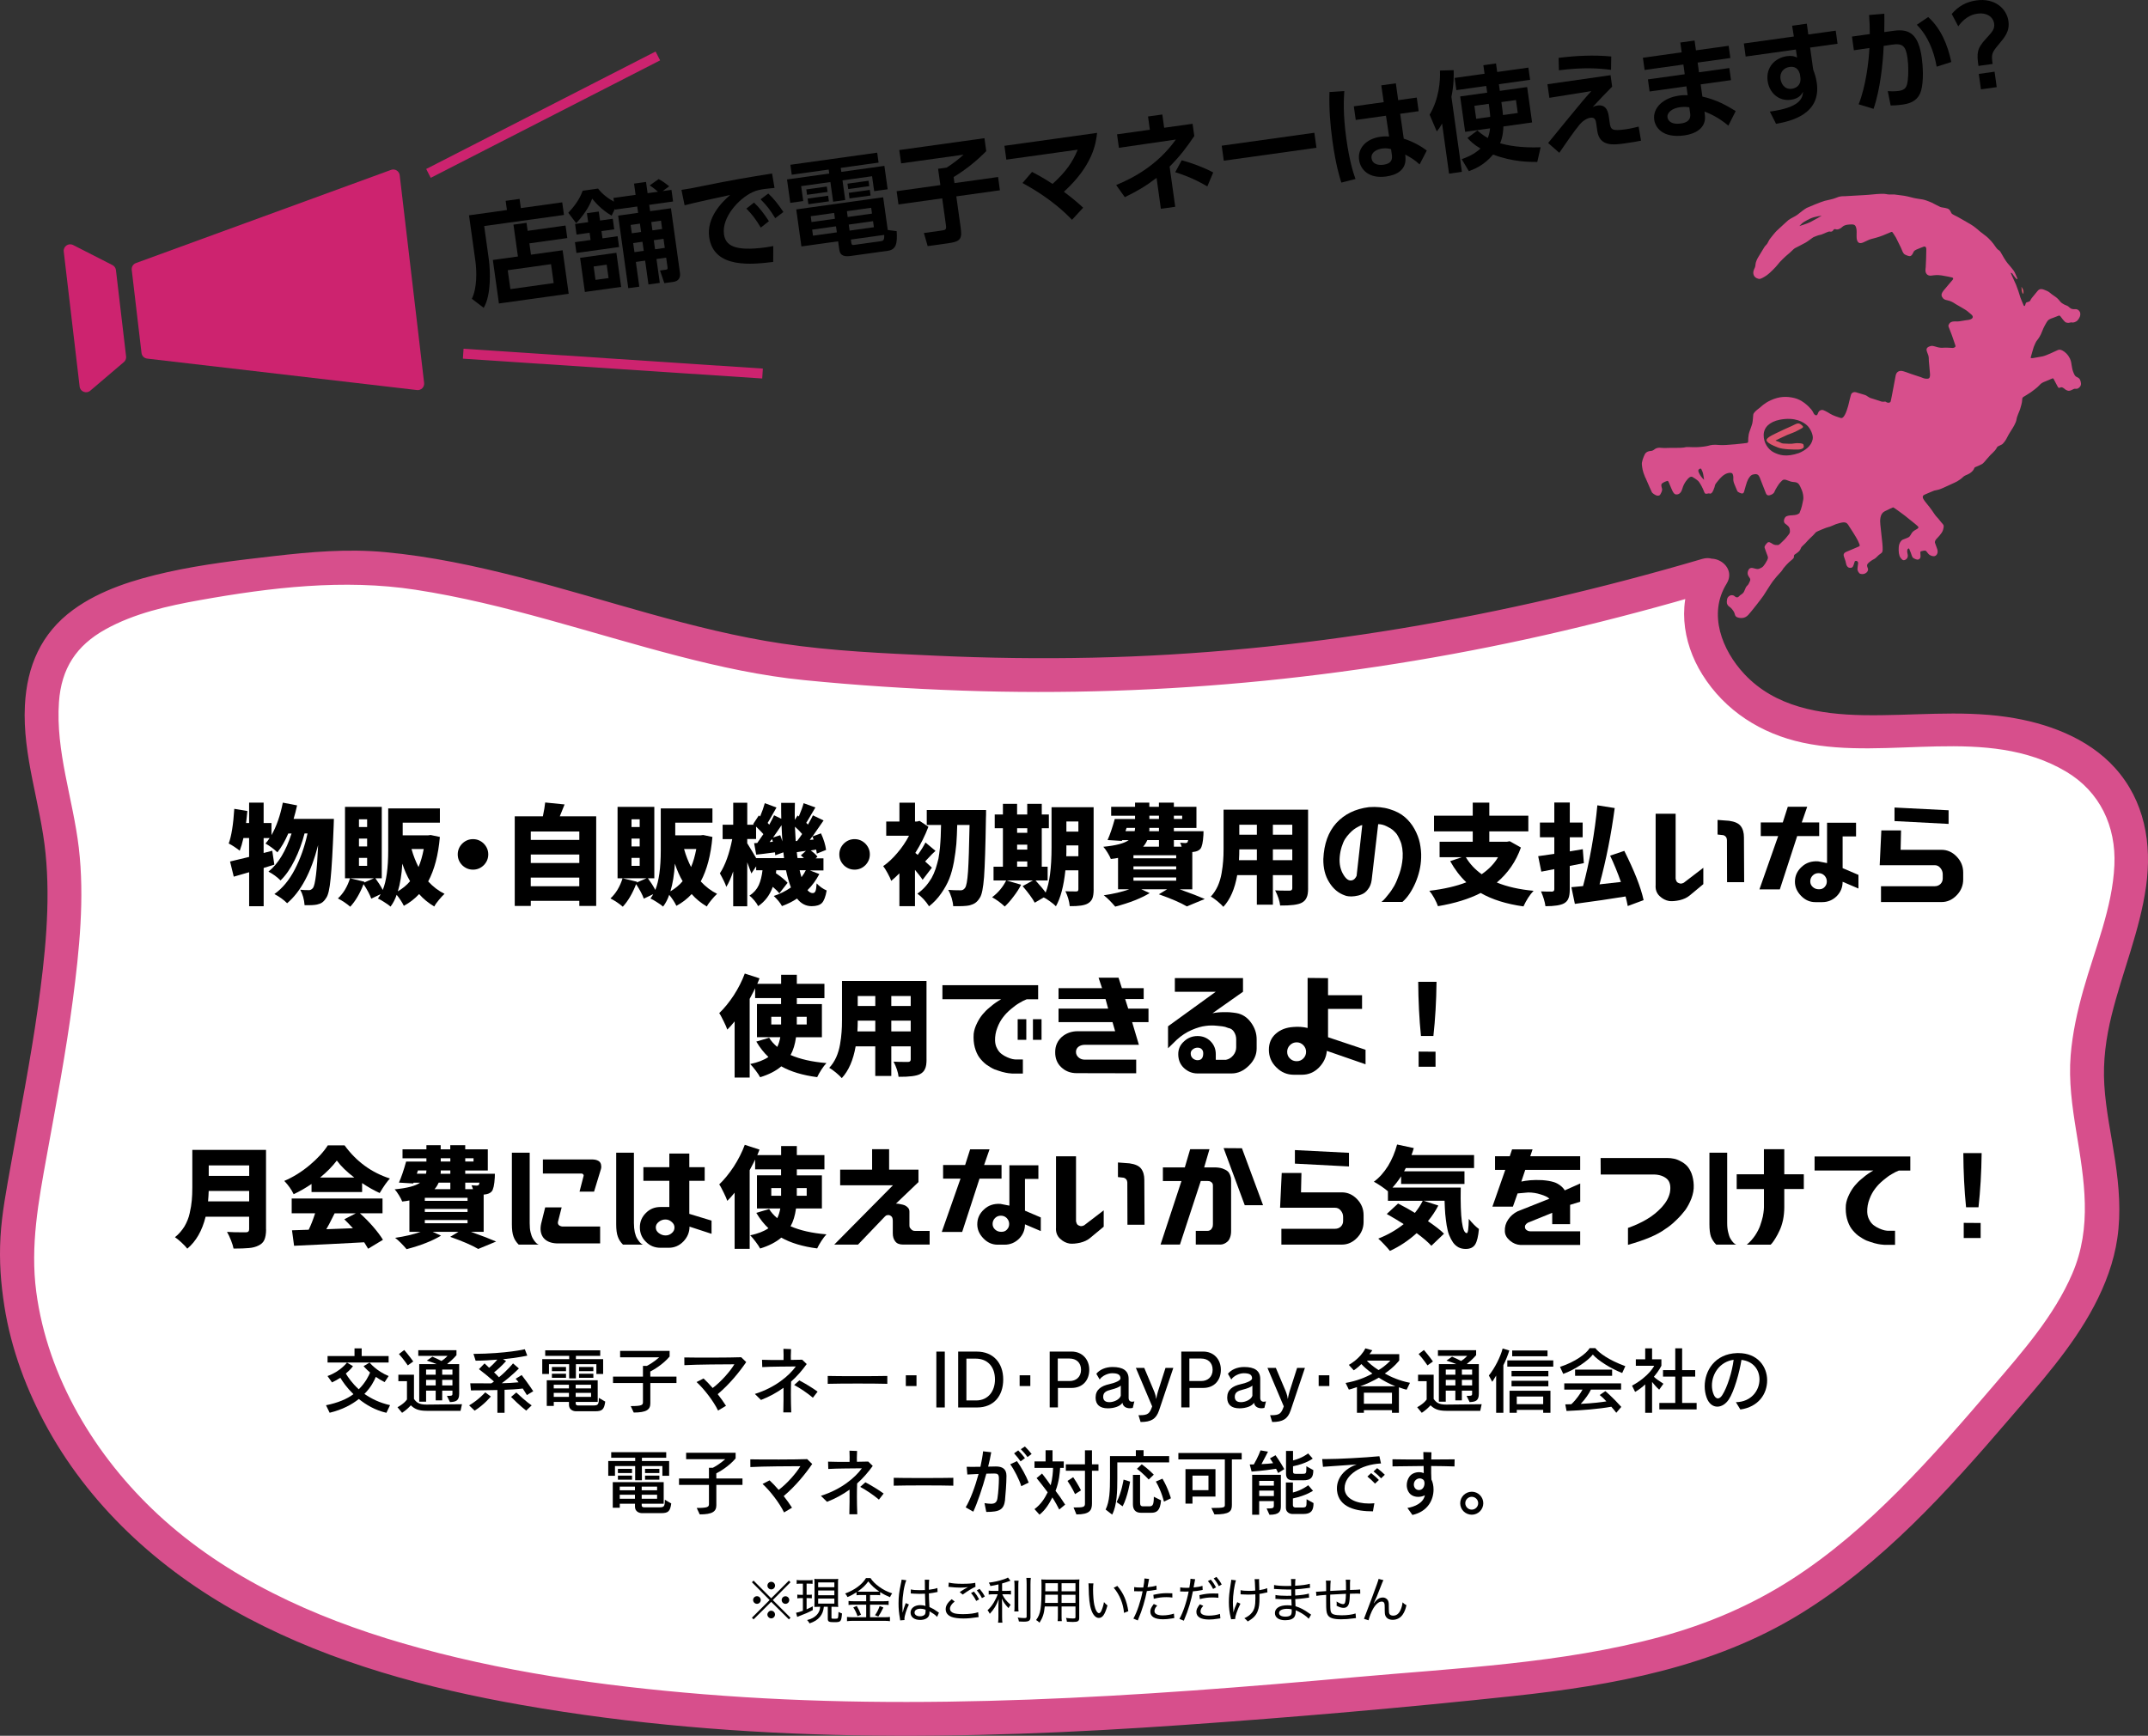 <?xml version="1.0" encoding="UTF-8"?>
<svg id="_レイヤー_2" data-name="レイヤー_2" xmlns="http://www.w3.org/2000/svg" width="689.591" height="557.394" viewBox="0 0 689.591 557.394">
  <rect x="0" y="0" width="689.591" height="557.394" fill="#333333" stroke="none"/>
  <defs>
    <style>
      .cls-1 {
        fill: #fff;
      }

      .cls-2 {
        fill: #d74f8c;
      }

      .cls-3 {
        fill: #cd236f;
      }

      .cls-4 {
        fill: #dd556f;
      }

      .cls-5 {
        fill: none;
        stroke: #cd236f;
        stroke-miterlimit: 10;
        stroke-width: 3.19px;
      }
    </style>
  </defs>
  <g id="DESIGN">
    <g>
      <path class="cls-2" d="M528.253,153.404c.99,2.34,1.83,4.12,2.02,4.58s1.2,1.02,1.56,1.13.95.14,1.21-.37.71-1.2.53-1.85c-.18-.64-.43-1.31.07-1.7.51-.39,1.34-.69,1.58-.75s.34.03.56.54,1,2.47,1.28,2.93c.27.46.58.85,1.04.87.46.02,1.5-.03,2.01-1.91s1.89-3.36,2.28-3.59.66-.24.9-.15,1.6,1.01,1.92,1.34c.33.33,1.02,1.48,1.46,2.44.44.95.53,1.76,1.16,1.64.64-.11.83-.15,1.07-.06s.71-.02,1.12-.99.51-1.33.56-1.69.79-1.19,1.16-1.65,1.54-1.84,2.84-2.2c.86-.26,1.44-.16,1.63.2.18.36.29.91.25,1.4-.04.5-.01,1.14.41,2.06.42.91.81,2.09,1,2.26.2.17.75.45,1.14.55s.73.02.89-.5c.17-.52.83-3.16,1.25-3.9.42-.74.84-1.48,1.69-1.67s1.21-.09,1.47.09c.27.18.45.48.63.89s1.77,4.58,1.98,5.06.52.78,1.12.65,1.39-.48,1.63-1.15c.25-.67,1.37-2.5,1.83-2.96s.79-.9,1.21-.92c.43-.02.9.1,1.29.29.39.19,1.21.45,1.87.48.67.03,1.2.19,1.55.6s.69,1.17,1.01,1.94.7,2.23.43,3.36c-.27,1.12-.33,2.19-1.19,4.12-.26.18-.49.29-.62.36-.37.18-1.33.3-1.89.31-.56.02-1.6.1-2.01.59-.41.49-.71,1.56-.07,2.06.65.5,1.42.97,1.51,1.89s.07,1.08-.44,1.74-1.1,1.4-1.75,1.98c-.65.59-1.19,1.3-1.66,1.28s-.94.08-1.61-.32c-.67-.41-1.28-.9-1.77-.39s-.99,1.09-.85,1.58.65,1.85.89,2.47.26.85-.09,1.57c-.35.72-.87,1.48-1.2,1.86-.34.38-.69.57-1.24.8s-.92.13-1.64-.06c-.72-.2-1.55-.41-2,.69-.44,1.1.08,1.77.35,2.17.27.39.46.67.2,1.24s-.47,1.1-.83,1.4c-.36.3-.63.88-.81,1.39-.18.52-.35.84-.72,1.17s-.66.42-.99.76c-.32.34-.58.56-.96.45-.37-.11-.55-.31-.72-.45s-.9-.46-1.64.07c-.74.53-.69,1.28-.74,1.89s.35,1.25.85,1.54c.5.28,1.21,1.18,1.51,1.79s.16,1.3,1.07,1.61c.91.31,2.35.46,3.51-.84,1.16-1.3,4.18-5.18,4.82-6.13.64-.95,2.28-3.64,2.97-4.57.69-.93,1.87-2.29,2.39-2.8.52-.5.92-1.21,1.1-1.47s1.35-1.55,1.93-2.05,1.33-1.07,1.38-1.38c.04-.3-.05-.73.26-.93.31-.19,1.12-.75,1.46-1.14s.47-.73.6-1.07c.13-.34.94-.95,1.34-1.4s1.19-1.34,1.65-1.74c.46-.4,1.14-1.07,1.77-1.81.22-.25,3.57-1.61,3.93-1.64.45-.04,2.05-.79,2.46-.95.42-.16,2.04-.63,2.53-.59.49.04.94.04,1.42.77.48.73,2.68,4.1,3.14,5.12.46,1.02.52,1.2.58,1.44s-.2.41-.52.53-3.09,1.33-3.58,1.52-1.38.57-.96,1.64c.42,1.07.65,1.92.7,2.31.05.38.35.94.72,1.14s1.18.29,1.5-.36.46-1.43.55-1.57c.09-.15.47-.22.69-.11s.45.39.39.74c-.05.35-.23,1.55-.22,1.92s.45,1.31.92,1.43.95.16,1.52-.09,1.19-.99.89-1.69-.39-1.14.13-1.64,1.35-1.07,1.75-1.24,1.06-.74,1.39-1.14c.33-.39,1.17-.8,1.34-1.15.16-.35.23-.89.06-2.83s-.76-6.46-.72-7.2c.05-.74.1-2.41,1.49-3.1s2.59-1.27,2.75-1.24,3.03,2.11,3.72,2.66c.69.55,2.77,2.26,3.27,2.63.5.38.79.71.96.86.17.15.2.44-.29.75-.49.3-1.27.63-1.69,1.25-.41.61-.58,1.09-.94,1.35-.36.26-1.69.72-2.05.87s-1.13.95-1.24,2.37.06,2.72.55,3.38c.49.67.83,1,1.44.75s1.11-.88.85-1.89-.08-1.51.08-1.65.34-.24.43-.06c.09.18.37.95.57,1.42s.3,1.26.78,1.57c.48.31,1.16.55,1.43.51.28-.04.94-.26.86-1.25s-.13-1.38.17-1.44,1.19-.32,1.49-.16.83,1.07,1.19,1.29c.36.22,1.17.66,1.84.37s1-1.2.69-2.15-.69-1.86-.75-2.1.06-.71.37-1.08,1.87-1.81,2.22-2.99c.36-1.18.28-1.58-.16-2.02s-1.32-1.68-1.79-2.12-1.06-1.4-1.54-2.08c-.47-.67-1.2-1.64-1.65-2.15s-1.08-1.38-1.28-1.83-.07-.94.57-1.19c.64-.26,2.66-1.15,3.02-1.27.35-.12,1.44-.17,2.81-.84,1.37-.66,3.91-1.74,4.56-2.12.65-.38,1.48-.97,1.84-1.36s1.1-.7,1.74-.97,1.49-1.01,1.73-1.51c.24-.51.23-.66.59-.77.36-.11,1.68-.74,2.04-.93.36-.18.9-.77,1.69-1.75.79-.97,1.31-1.43,1.8-1.9s.87-.88,1.16-1.38.32-.57.54-.68,1.09-.52,1.29-.64c.2-.12,1.04-1.05,1.4-1.8.37-.75,1.01-1.91,1.54-2.7s1.55-2.42,1.69-3.48.95-2.64,1.16-3.32c.21-.68.67-2.22.66-2.93,0-.71.17-.84.45-1.03.28-.2,1.98-1.18,2.33-1.46.35-.27,2.06-1.47,2.7-2.22.65-.76,1.25-1,1.9-1.25.66-.25,1.6-.68,2.02-.86s.55-.22.72.08,1.1,2.14,1.32,2.49c.23.36.27.37.61.3s.46-.31.99-.03c.52.28.75.62,1.17.8s.68.29,1.19.15,1.11-.54,1.37-.58.61.05.92-.03,1.33-.69,1.19-1.78c-.14-1.1-.49-1.55-1.04-1.83-.56-.28-.83-.3-1.27-1.33s-.56-1.73-.69-2.62c-.13-.9-.21-1.78-1.04-2.97s-1.77-1.7-2.27-1.89-.82-.12-1.26.07-3.62,1.76-4.82,1.98c-1.2.23-2.06.37-2.59.46-.54.09-.66.13-.96.08-.3-.04-.21-.21-.13-.45.09-.24.66-2.42.89-3.08s.79-1.88,1.12-2.22c.32-.34,1.16-1.6,1.58-2.81s1.45-3,1.79-3.43c.33-.42,1.04-.71,1.67-.91.63-.21,1.62-.66,1.87-.73s.45.06.62.3c.18.24,1.27,1.77,1.74,1.9s.78.15,1.12.06.61-.14.88-.06,1.19-.14,1.68-.67c.5-.52,1.15-1.59.81-2.61-.26-.65-.85-1.06-1.53-1s-1.33-.06-1.72-.42c-.39-.37-.63-.61-1.27-.83-.64-.23-1.45-.73-1.76-1.11-.32-.38-.81-1.03-1.47-1.51s-1.38-.91-1.88-1.38c-.5-.47-1.48-.84-2.01-1.03s-1.29-.42-2,.44-1.6,1.93-1.85,2.26c-.25.34-.42.63-.44.72-.08.27-.33.4-.71.53s-.6.08-.76.38-.21.85-.37.92-.25.04-.43-.39-1.03-2.42-1.06-2.68c-.03-.27-.95-2.97-1.27-3.7-.33-.73-1.27-2.8-1.45-3.22s-.33-.7-.24-.66c.09.04.4.1.52.3.12.2.74,1.11,1.04,1.42s.74.53.5,0c-.24-.54-.73-1.84-1.12-2.39s-1.48-1.82-2-2.43c-.52-.6-1.72-2.59-2.04-3.23-.32-.64-.66-.9-.88-1.01-.22-.11-.64-.55-1.12-1.29-.48-.73-1.73-2.34-3.21-3.41-1.48-1.07-1.95-1.54-2.44-1.97s-1.55-1.22-2.38-1.69c-.84-.47-3.19-1.86-3.91-2.24s-1.7-.81-1.95-1.09c-.25-.29-.44-1.33-1.39-1.62-.95-.3-1.74-.28-2.28-.5-.55-.22-2.19-1.13-2.8-1.42s-2.18-.87-2.81-.97c-.64-.1-2.64-.39-3.17-.56-.52-.17-2.65-.67-3.56-.74-.9-.07-2.38-.38-2.94-.32s-1.55.03-2.08-.12-2.61-.08-4.29.11-4.01.28-4.75.33c-.74.05-3.29.18-3.96.23-.67.05-1.59-.11-2.88.46-1.29.56-2.84.76-3.92,1.06-1.07.3-5.06,1.93-5.7,2.25s-2.28,1.61-2.95,2.16-2.26,1.21-2.96,1.77-2.46,2.29-3.16,2.9c-.71.61-1.39,1.39-1.77,1.89s-.76.98-.99,1.26c-.24.29-.61,1.1-.8,1.43s-.72.76-1,1.22c-.27.46-1.63,2.67-1.98,3.26-.36.59-.71,1.42-.8,1.98s-.06.88-.27,1.35c-.21.46-.73,1.4-.33,2.37.4.97,1.45,1.21,1.87,1.22s1.55-.64,2.39-1.23c.84-.59,2.86-2.59,3.48-3.44.62-.86,2.53-2.68,3.32-3.3.8-.62,1.72-1.67,2.13-1.89.41-.22,2.67-1.35,3.5-1.83s2.22-1.61,2.52-1.74,1.67-.69,2.11-.72,1.32-.53,1.85-.71.89-.41,1.19-.36c.3.04.83.16,1.13-.39s.69-.39.96-.3,1.09.04,1.96-.79c.87-.82,2.4-.78,2.95-.8.55-.02,1.04.07,1.28.48.24.41.39,1,.39,1.88,0,.87-.09,2.13.13,2.72.22.59.65,1.31,2.05.67.98-.42,1.79-.9,2.51-1.07s2.55-.65,3.82-1.18,2.36-1,2.58-1.08c.22-.08.32-.03.41.09s.8,1.12,1.14,1.76c.33.64,1.18,2.34,1.57,3.18.39.85.64,1.87,1.28,2.21.65.35,1.27.52,1.61.52s.77-.43.98-.95c.22-.51.35-.82,1.07-1.14.72-.32,2.12-.88,2.43-.97.31-.08.54.02.69.3.15.28.07.98.08,1.45s-.1,4.02-.17,4.81-.23,1.45.2,2.1c.43.64,1.07.73,1.68.64.6-.08,1.84-.28,3.21-.05,1.36.23,3.06.56,3.41.67.35.12.4.39.18.69-.22.3-2.39,2.78-2.94,3.48s-.9,1.38-.46,2.1c.43.72.74.86,1.8,1.08s1.88.75,2.49,1.16,3.18,1.73,4.01,2.47,1.65,1.2,1.51,1.8c-.13.6-1.11.81-1.51.86s-1.01.12-1.69.25-1.5.26-2.06.22-1.67-.07-2.2.62-.36.99-.05,1.69c.31.69,1.33,3.5,1.6,4.4.27.9.33.84.38,1.19s-.53.6-.88.61-2.11-.16-2.86-.08c-.74.08-1.43,0-2.02-.16s-1.41-.43-1.77-.43-1.71.27-1.78,1.16c-.01.52.38,1.23.58,1.89.2.66.13,1.16.17,1.77.04.61.23,2.79.33,3.67.09.88.11,1.65-.32,1.93s-1.5.11-2.05-.16-2.62-.85-3.65-1.24c-1.02-.39-2.55-.94-3.06-.98-.51-.03-1.54.05-1.87,1.36-.13.71-.96,5.05-1.22,6.46-.26,1.41-.37,1.75-.41,1.98-.04.24-.47.56-1.02.39-.56-.17-.44-.34-.8-.33-.35.01-.66.13-1.25-.05s-2.29-.79-2.94-.95c-.66-.16-1.1-.45-1.39-.66-.29-.2-.46-.35-1.12-.55-.66-.2-2.25-.68-2.68-.8-.42-.12-1.28-.03-1.56.85-.28.88-.62,2.54-.88,3.51s-.67,2.17-1.03,2.82c-.36.65-.77,1.28-1.41,1.08s-2.41-.75-3.34-1.34c-.93-.59-2.16-1.27-2.6-1.24s-.98.26-1.19.76c-.21.49-.31.96-.7.97-.39,0-.73-.36-.98-.95s-.96-1.38-1.44-1.84-2.21-2.18-4.6-2.76c-2.4-.57-4.76-.57-7.57.72-2.3,1.07-2.99,2.03-3.79,2.61-.8.57-1.73,1.39-1.82,1.99s-.12,2-.32,2.84-.99,2.71-1.13,3.44-.22,1.84-.19,2.26-.2.52-.4.57-6.79.86-8.79.66-2.84.02-3.48.21-2.37.44-3.59.48c-1.22.03-2.07.02-2.71-.03-.65-.05-1.03-.01-1.74.16-.71.17-4.2.05-5.48.13-1.28.07-1.82-.1-2.3-.08s-1.11.13-1.55.5c-.43.37-.88.54-1.22.55-.34,0-1.47.13-1.94,1.09-.46.96-1.05,2.47-.92,3.35s.1,1.77,1.09,4.11l.05.03ZM584.823,69.284s-2.62,1.53-3.67,2.05-3.53,1.27-3.53,1.27c0,0,.24-.15.65-.63s1.3-1.02,2.83-1.76c1.53-.74,3.72-.93,3.72-.93ZM566.203,139.714c.04-2.54,1.93-4.26,5.16-4.93,5.06-.98,7.71.87,8.73,1.77s2.13,3.06,1.85,4.48c-.43,2.24-2.51,3.66-4.42,4.45-4.1,1.41-6.35.64-8.07-.22s-3.29-3-3.24-5.55h-.01ZM545.273,150.914c.2-.36.74-.62.91-.29s.51,1.04.63,1.77.27,1.69.27,1.69c0,0-.81-.75-1.21-1.43s-.79-1.37-.6-1.73v-.01Z"/>
      <path class="cls-4" d="M649.503,94.394c-.03-.08-.14.01-.33-.66s-.12-.51-.15-.9-.08-.79-.05-.73.52.74.62,1.3-.1.98-.1.98l.01.01Z"/>
      <path class="cls-4" d="M578.593,136.674c-1.3-1.31-1.9-.5-3.48.17s-3.37,1.53-5.08,2.35-3.39,1.72-2.78,2.49,1.43,1.17,3.58,2.04c1.51.61,5.05.66,6.44.63s1.97-.65,1.8-1.05.29-.87-1.44-.98-1.75.28-3.48.17-1.85.04-2.6-.39c-.74-.43-1.82-.54-1.42-.71s2.23-1.13,3.66-1.74,2.13-.72,3.41-1.45,2.06-.88,1.41-1.53h-.02Z"/>
      <path class="cls-1" d="M547.983,184.704c-97.9,28.88-187.13,38.18-289.84,28.26-49.24-4.75-112.14-36.19-160.68-30.07-26.56,3.35-73.09,5.88-81.74,31.22-7.11,20.81,3.92,43.15,4.69,65.13,1.24,35.52-8.14,73.57-13.81,108.66-6.65,41.19,15.66,83.2,48.31,109.18,32.65,25.99,74.12,38.27,115.23,45.39,98.09,16.99,198.59,7.76,297.71-1.51,32.29-3.02,65.37-6.26,94.56-20.38,33.79-16.35,59.17-45.71,83.53-74.27,12.91-15.13,26.39-31.51,28.72-51.27,2.13-18.02-5.47-35.96-4.6-54.08,1.39-29.08,23.87-59.38,9.38-84.62-9.63-16.78-31.5-21.83-50.84-21.88-19.35-.06-39.46,3.07-57.51-3.9s-32-29.62-21.47-45.85"/>
      <path class="cls-2" d="M546.543,179.464c-63.76,18.76-129.31,30.3-195.83,31.73-16.85.36-33.72.13-50.56-.65-16.34-.75-32.97-1.46-49.16-3.89-28.68-4.3-56.25-14.15-84.27-21.31-14.16-3.62-28.51-6.69-43.08-8.04-12.15-1.13-23.85-.09-35.9,1.29-11.37,1.3-22.79,2.64-33.98,5.13-10.5,2.34-21.5,5.68-30.28,12.1-10.27,7.51-14.84,18.08-15.49,30.71-.82,16.11,5.02,31.54,6.62,47.4,1.66,16.38-.16,33.37-2.44,49.6-2.39,17.04-5.75,33.92-8.75,50.85-1.34,7.57-2.83,15.18-3.27,22.87s.1,14.79,1.24,22.11c2.17,13.87,7.2,27.3,14.01,39.55,14.66,26.36,37.76,46.73,64.25,60.72,27.36,14.44,57.58,22.57,87.92,27.89,35.17,6.17,70.86,9.07,106.54,9.72,35.68.65,70.79-.87,106.09-3.34,35.24-2.47,70.5-5.51,105.63-9.27,32.05-3.43,64.21-9.25,92.08-26.36,26.28-16.14,47.2-39.33,67.1-62.54,9.81-11.44,20.17-22.9,27.25-36.3,3.61-6.83,6.38-14.17,7.49-21.85,1.21-8.34.53-16.55-.7-24.85-1.2-8.12-3-16.16-3.49-24.37-.46-7.66.54-15.05,2.38-22.47,3.42-13.81,9.05-27.1,11.03-41.25,1.93-13.75-.46-27.5-10-38.07-8.77-9.72-22-14.49-34.66-16.34-15.36-2.25-30.74-.3-46.17-.58-13.9-.25-28.22-2.6-38.12-13.18-7.22-7.71-11.74-19.34-5.72-29.03,3.7-5.96-5.69-11.42-9.38-5.48-6.72,10.81-4.96,24.14,1.57,34.61,7.3,11.71,18.96,19.08,32.33,21.93,27.46,5.86,59.04-5.79,84.45,9.26,10.89,6.45,16.09,17.59,15.53,30.06-.62,13.74-6.27,26.92-9.96,40.02-1.94,6.89-3.5,13.92-4.08,21.07-.66,8.19.48,16.37,1.8,24.44,2.55,15.61,5.19,30.62-1.29,45.68-5.84,13.57-15.87,24.91-25.36,36.02-9.81,11.48-19.72,22.91-30.38,33.62s-21.73,20.38-34.25,28.44c-13.09,8.43-27.29,14.47-42.31,18.53-31.69,8.57-65.21,9.99-97.76,12.92-34.88,3.14-69.8,5.92-104.8,7.21s-69.77,1.1-104.53-1.72c-32.52-2.64-65.26-7.25-96.64-16.38-28.46-8.27-56.54-20.95-78.48-41.3-20.15-18.69-35.47-43.98-39.12-71.52-1.97-14.84.72-29.11,3.36-43.67,3.01-16.61,6.16-33.2,8.36-49.94,2.11-16.08,3.84-32.88,1.93-49.07-1.84-15.55-7.49-30.97-6.36-46.77.77-10.76,5.55-18.07,14.88-23.28,9.27-5.17,20.01-7.56,30.37-9.41,22.76-4.07,46.23-6.86,69.21-3.33,28.77,4.42,56.42,14.06,84.52,21.33,13.23,3.42,26.62,6.34,40.24,7.69,16.87,1.68,33.81,2.78,50.75,3.37,64.92,2.27,129.78-4.36,193.01-19.2,15.96-3.75,31.8-7.99,47.53-12.62,6.69-1.97,3.84-12.46-2.89-10.48h0l-.01-.01Z"/>
      <g>
        <path d="M124.073,453.684c-3.66-.83-6.58-2.6-8.88-4.44-2.23,1.79-5.27,3.43-9.36,4.42l-1.17-2.41c3.79-.76,6.74-2,8.81-3.56-2.12-2.05-3.45-3.98-4.21-5.27-.76.51-1.66,1.01-2.67,1.5l-1.45-2.05c4.12-1.45,6.25-4.32,6.25-4.32l1.93,1.15s-.69,1.04-2.3,2.37c.69,1.15,2.02,3.13,4.16,5.06,2.21-2.21,3.24-4.42,3.63-5.38-1.33-1.15-2.09-2.05-2.09-2.05l1.93-1.15s2.16,2.71,6.12,4.32l-1.29,1.95c-1.06-.53-2-1.1-2.83-1.68-.51,1.2-1.49,3.29-3.66,5.47,2.21,1.52,4.81,2.85,8.23,3.61l-1.17,2.46h.02ZM105.163,437.524v-2.07h8.65v-2.46h2.3v2.46h8.65v2.07h-19.6Z"/>
        <path d="M147.853,453.044h-10.88c-2.76,0-3.96-.69-5.08-1.77-.55.62-1.45,1.52-2.81,2.41l-1.47-1.79c2.39-1.33,3.04-2.51,3.04-2.51v-5.86h-2.76v-2.07h5.01v7.77c.83,1.13,1.59,1.82,4.07,1.82l11.34-.12-.46,2.12h0ZM130.923,438.464s-1.36-2.02-2.85-3.66l1.7-1.29c1.54,1.77,2.9,3.68,2.9,3.68l-1.75,1.26v.01ZM144.453,450.234l-.97-1.98c1.75,0,1.77-.16,1.77-.71v-.99h-3.29v3.13h-2.09v-3.13h-3.08v3.56h-2.21v-12.07h5.61c-1.08-.44-2.14-.8-3.17-1.13l1.79-1.26c.85.37,2.07.92,2.92,1.38,1.24-.78,1.93-1.63,1.93-1.63h-9.38v-1.82h12.26v1.59s-1.24,1.49-2.97,2.81l.14.07h3.7v9.5c0,2.35-1.17,2.6-2.97,2.69l.01-.01ZM139.873,439.794h-3.08v1.66h3.08v-1.66ZM139.873,443.104h-3.08v1.79h3.08v-1.79ZM145.253,439.794h-3.29v1.66h3.29v-1.66ZM145.253,443.104h-3.29v1.79h3.29v-1.79Z"/>
        <path d="M152.383,452.994l-1.77-1.7c3.06-1.79,5.17-4.18,5.17-4.18l1.79,1.33s-2.09,2.6-5.2,4.55h.01ZM169.153,448.004s-.53-.9-1.33-2.12c-1.54.21-4.25.37-5.84.41v7.38h-2.3v-7.31c-4.44.12-8.49.12-8.49.12l-.23-2.28s3.01.02,6.74.02c.3-.16.6-.37.87-.6-1.38-1.24-2.97-2.55-4.81-3.96l1.79-1.84c.53.46,1.01.94,1.47,1.4.78-.62,1.66-1.47,2.64-2.62-2.09.18-4.35.34-6.97.34l-.69-2.18c10.65-.09,16.49-1.49,16.49-1.49l.78,2.05s-2.9.67-7.79,1.15l.99.58c-1.43,1.61-2.85,2.87-3.86,3.63.67.62,1.29,1.29,1.56,1.59,2.51-2,4.53-4.46,4.53-4.46l1.88,1.63s-2.44,2.51-5.5,4.74c1.82-.02,3.79-.14,5.4-.3-.23-.34-.6-.76-.94-1.13l1.93-1.2c2.3,2.99,3.72,5.2,3.72,5.2l-2.07,1.24.03.01ZM168.923,452.974s-2.18-1.68-4.85-4.39l1.68-1.43c3.33,3.15,4.94,4.14,4.94,4.14l-1.77,1.68h0Z"/>
        <path d="M191.463,441.204v-3.13h-6.58v4.55h-2.16v-4.55h-6.48v3.13h-2.16v-4.76h8.65v-1.04h-7.7v-1.79h17.66v1.79h-7.8v1.04h8.74v4.76h-2.17ZM191.093,453.184h-6.25s-2.18.02-2.18-2.14v-.87h-4.88v1.29h-2.25v-8.23h16.35v6.94h-7.06v.55c0,.58.69.6.69.6h4.88c1.59,0,1.86-.21,1.86-2.44l2.05,1.2c-.34,2.53-.97,3.1-3.2,3.1h-.01ZM177.183,440.304v-1.33h4.53v1.33h-4.53ZM177.183,442.444v-1.31h4.53v1.31h-4.53ZM182.653,444.674h-4.88v1.17h4.88v-1.17ZM182.653,447.274h-4.88v1.29h4.88v-1.29ZM189.753,444.674h-4.94v1.17h4.94v-1.17ZM189.753,447.274h-4.94v1.29h4.94v-1.29ZM185.893,440.304v-1.33h4.6v1.33h-4.6ZM185.893,442.444v-1.31h4.6v1.31h-4.6Z"/>
        <path d="M208.783,444.124v6.53c0,2.02-1.26,2.94-5.33,2.94l-.97-2.07c3.5,0,3.93-.32,3.93-1.24v-6.16h-9.61v-2.07h9.61v-3.43h1.24c.85-.44,2.37-1.33,3.98-2.76h-12.55v-2.07h15.89v1.82c-2.23,2.64-5.33,4.37-6.21,4.81l.02,1.63h8.39v2.07h-8.39,0Z"/>
        <path d="M230.403,447.684c.99,1.26,1.91,2.55,2.67,3.75l-2.55,1.52c-1.5-3.1-4.55-7.01-6.9-9.15l2.25-1.15c.94.87,1.93,1.91,2.92,3.06,2.78-2.07,5.68-5.45,6.97-7.61-2.51,0-12.23.05-16.05.28l-.02-2.48c3.86.09,14.9.07,18.26-.07l1.61,1.56c-2.25,3.27-5.36,7.11-9.15,10.3l-.01-.01Z"/>
        <path d="M253.973,443.664c-.05,1.29-.07,2.76-.07,4.28,0,1.86.05,3.79.12,5.61h-2.55c.07-2.48.09-5.4.07-7.91-2.14,1.54-4.55,2.87-7.24,3.91l-1.96-1.93c6.62-2.07,11.06-5.93,13.15-8.83-2.74.05-7.82.02-10.78.21l-.07-2.35c1.66.07,4.3.09,6.9.07,0-.48.02-.99.02-1.52,0-.71-.02-1.43-.05-2.07l2.44.09c-.05.78-.07,1.47-.07,2.21,0,.41.02.83.02,1.26,1.43,0,2.71-.05,3.63-.07l1.45,1.4c-1.47,2.05-3.13,3.96-5.01,5.63v.01ZM260.963,448.834c-1.82-1.54-4.02-3.01-6-4.09l1.66-1.47c1.86.99,4.14,2.35,5.86,3.61l-1.52,1.96v-.01Z"/>
        <path d="M265.733,444.374v-2.53c1.63.05,5.22.07,8.92.07,4.25,0,8.6-.02,10.21-.07v2.53c-4.05-.12-14.92-.12-19.13,0Z"/>
        <path d="M290.803,445.084v-3.45h3.43v3.45h-3.43Z"/>
        <path d="M300.603,451.964v-17.94h2.71v17.94h-2.71Z"/>
        <path d="M313.733,451.964h-6.12v-17.94h5.98c5.24,0,8.48,3.61,8.48,8.95s-3.1,8.99-8.35,8.99h.01ZM313.223,436.284h-2.97v13.43h3.1c3.93,0,6.07-3.01,6.07-6.74,0-4-2.28-6.69-6.21-6.69h.01Z"/>
        <path d="M327.343,445.084v-3.45h3.43v3.45h-3.43Z"/>
        <path d="M344.003,445.704h-4.37v6.25h-2.64v-17.94h7.04c3.31,0,5.66,2.42,5.66,5.84s-2.14,5.84-5.68,5.84l-.01.01ZM343.373,436.254h-3.79v7.22h3.84c1.98,0,3.63-1.26,3.63-3.61s-1.59-3.61-3.68-3.61h0Z"/>
        <path d="M363.663,452.104c-.32.07-.64.12-.94.12-1.22,0-2.23-.6-2.37-1.77-.71,1.15-2.71,1.79-4.69,1.79-2.6,0-3.89-1.22-3.93-3.33v-.14c0-2.46,1.68-3.7,4.42-4.3,1.89-.44,3.56-1.13,3.56-1.84,0-1.26-.94-1.66-2.71-1.66-1.31,0-3.22.83-3.96,2.02l-1.08-1.84c1.06-1.33,2.97-2.18,5.2-2.18,3.33,0,5.17,1.15,5.17,3.84v6.05c0,.87.44,1.26,1.13,1.26.21,0,.46-.05.71-.11l-.51,2.09h0ZM359.823,444.924c-.55.55-1.72.97-3.06,1.31-1.59.39-2.6.87-2.6,2.3v.14c.07,1.06.71,1.59,2.02,1.59s3.22-.78,3.63-2.05v-3.29h.01Z"/>
        <path d="M372.083,452.954c-.92,2.69-2.48,3.68-5.91,3.68l-.67-2.18h.37c2.67,0,3.2-.51,4.02-2.83l-5.24-12.37h2.69l3.22,7.63c.18.46.34.99.46,1.45.07.32.11.62.16.9h.02c.09-.69.28-1.5.53-2.35l2.44-7.63h2.51l-4.6,13.71v-.01Z"/>
        <path d="M386.253,445.704h-4.37v6.25h-2.64v-17.94h7.04c3.31,0,5.66,2.42,5.66,5.84s-2.14,5.84-5.68,5.84l-.01.01ZM385.623,436.254h-3.79v7.22h3.84c1.98,0,3.63-1.26,3.63-3.61s-1.59-3.61-3.68-3.61h0Z"/>
        <path d="M405.913,452.104c-.32.07-.64.12-.94.12-1.22,0-2.23-.6-2.37-1.77-.71,1.15-2.71,1.79-4.69,1.79-2.6,0-3.89-1.22-3.93-3.33v-.14c0-2.46,1.68-3.7,4.42-4.3,1.89-.44,3.56-1.13,3.56-1.84,0-1.26-.94-1.66-2.71-1.66-1.31,0-3.22.83-3.96,2.02l-1.08-1.84c1.06-1.33,2.97-2.18,5.2-2.18,3.33,0,5.17,1.15,5.17,3.84v6.05c0,.87.44,1.26,1.13,1.26.21,0,.46-.05.71-.11l-.51,2.09h0ZM402.073,444.924c-.55.55-1.72.97-3.06,1.31-1.59.39-2.6.87-2.6,2.3v.14c.07,1.06.71,1.59,2.02,1.59s3.22-.78,3.63-2.05v-3.29h.01Z"/>
        <path d="M414.333,452.954c-.92,2.69-2.48,3.68-5.91,3.68l-.67-2.18h.37c2.67,0,3.2-.51,4.02-2.83l-5.24-12.37h2.69l3.22,7.63c.18.46.34.99.46,1.45.07.32.11.62.16.9h.02c.09-.69.28-1.5.53-2.35l2.44-7.63h2.51l-4.6,13.71v-.01Z"/>
        <path d="M423.343,445.084v-3.45h3.43v3.45h-3.43Z"/>
        <path d="M451.583,446.254c-.9-.18-1.72-.51-2.48-.76v8.19h-2.23v-.85h-9.01v.85h-2.23v-8.25c-.76.23-1.75.62-2.6.8l-1.04-2.14c3.52-.62,6.44-1.79,8.6-3.01-1.7-1.24-2.94-2.37-3.54-3.06-1.17,1.22-2.44,2.02-2.44,2.02l-1.59-1.75s3.7-1.98,5.31-5.31l2.23.62c-.23.41-.62.85-.92,1.24h9.57v2.02s-1.56,2.12-4.64,4.19c1.84,1.06,4.76,2.37,8.09,2.99l-1.08,2.21h0ZM442.643,442.394c-1.52.92-4.16,2.18-5.96,2.76h11.27c-2.16-.87-3.91-1.86-5.31-2.76ZM446.873,447.224h-9.01v3.54h9.01v-3.54ZM438.803,436.924c.6.69,1.95,1.89,3.77,3.04,2.37-1.4,3.77-3.04,3.77-3.04h-7.54,0Z"/>
        <path d="M475.213,453.044h-10.88c-2.76,0-3.96-.69-5.08-1.77-.55.62-1.45,1.52-2.81,2.41l-1.47-1.79c2.39-1.33,3.04-2.51,3.04-2.51v-5.86h-2.76v-2.07h5.01v7.77c.83,1.13,1.59,1.82,4.07,1.82l11.34-.12-.46,2.12h0ZM458.283,438.464s-1.36-2.02-2.85-3.66l1.7-1.29c1.54,1.77,2.9,3.68,2.9,3.68l-1.75,1.26v.01ZM471.803,450.234l-.97-1.98c1.75,0,1.77-.16,1.77-.71v-.99h-3.29v3.13h-2.09v-3.13h-3.08v3.56h-2.21v-12.07h5.61c-1.08-.44-2.14-.8-3.17-1.13l1.79-1.26c.85.37,2.07.92,2.92,1.38,1.24-.78,1.93-1.63,1.93-1.63h-9.38v-1.82h12.26v1.59s-1.24,1.49-2.97,2.81l.14.07h3.7v9.5c0,2.35-1.17,2.6-2.97,2.69l.01-.01ZM467.233,439.794h-3.08v1.66h3.08v-1.66ZM467.233,443.104h-3.08v1.79h3.08v-1.79ZM472.613,439.794h-3.29v1.66h3.29v-1.66ZM472.613,443.104h-3.29v1.79h3.29v-1.79Z"/>
        <path d="M482.643,438.374v15.31h-2.32v-11.96c-.55.99-1.26,2-1.26,2l-1.08-2.02c1.91-2.39,3.73-5.98,4.42-8.67l2.14.64c-.44,1.45-1.17,3.29-1.89,4.69l-.01.01ZM483.903,438.854v-2h14.76v2h-14.76ZM495.423,453.684v-.94h-8.48v.94h-2.32v-7.08h13.13v7.08h-2.33ZM485.263,441.984v-1.77h11.82v1.77h-11.82ZM485.263,445.174v-1.77h11.82v1.77h-11.82ZM485.473,435.524v-1.86h11.34v1.86h-11.34ZM495.423,448.464h-8.48v2.44h8.48v-2.44Z"/>
        <path d="M520.793,440.904c-3.77-1.45-7.91-4.14-9.43-5.93-1.54,2-5.75,4.88-9.5,6.21l-1.04-2.25c4.99-1.61,8.53-4.35,9.52-6.02h1.82c1.17,1.52,4.25,3.82,9.63,5.79l-1.01,2.21.01-.01ZM518.883,453.664c-.55-.71-1.06-1.36-1.59-1.93-4.12.74-9.41,1.15-14.37,1.36l-.41-2.12c.71,0,1.31-.05,1.95-.05,1.7-1.59,2.94-3.52,3.59-4.69h-5.86v-2h18.24v2h-9.68c-.6,1.26-1.82,3.06-3.27,4.58,4.16-.21,6.62-.55,8.23-.8-1.01-1.15-2.16-2.05-2.16-2.05l1.84-1.24s2.39,2,5.11,5.06l-1.61,1.88h-.01ZM505.663,441.794v-1.98h11.89v1.98h-11.89,0Z"/>
        <path d="M532.663,446.254c-.97-.85-1.77-1.86-2.28-2.48v9.91h-2.21v-9.13c-.74.71-1.95,1.7-3.24,2.41l-.99-2c5.5-2.99,7.13-6.39,7.13-6.39h-5.91v-2.07h3.01v-3.52h2.21v3.52h2.99v2.05s-.71,1.56-2.41,3.56c.62.62,1.84,1.43,3.06,2.23l-1.36,1.91h0ZM532.713,452.584v-2.07h5.11v-8.46h-3.93v-2.07h3.93v-7.01h2.21v7.01h4.19v2.07h-4.19v8.46h4.65v2.07h-11.97Z"/>
        <path d="M558.723,452.624l-1.43-2.35c4.94-.09,7.57-3.77,7.57-7.31,0-2.97-1.86-5.82-5.79-6.28-.62,4.02-2.37,10.19-4.07,12.72-1.01,1.5-2.37,2.3-3.68,2.3-1.4,0-2.74-.94-3.45-2.97-.39-1.1-.6-2.32-.6-3.56,0-4.97,3.24-10.44,10.39-10.67h.44c6.12,0,9.22,4.3,9.22,8.74s-2.83,8.55-8.6,9.38h0ZM549.593,444.924c0,.97.18,1.93.53,2.8.34.87.85,1.33,1.38,1.33.46,0,.94-.34,1.4-1.04,1.59-2.44,3.2-7.52,3.66-11.36-4.48.62-6.97,4.55-6.97,8.26v.01Z"/>
        <path d="M212.653,473.914v-3.13h-6.58v4.55h-2.16v-4.55h-6.48v3.13h-2.16v-4.76h8.65v-1.04h-7.7v-1.79h17.66v1.79h-7.8v1.04h8.74v4.76h-2.17ZM212.283,485.894h-6.25s-2.18.02-2.18-2.14v-.87h-4.88v1.29h-2.25v-8.23h16.35v6.94h-7.06v.55c0,.58.69.6.69.6h4.88c1.59,0,1.86-.21,1.86-2.44l2.05,1.2c-.34,2.53-.97,3.1-3.2,3.1h-.01ZM198.373,473.014v-1.33h4.53v1.33h-4.53ZM198.373,475.154v-1.31h4.53v1.31h-4.53ZM203.843,477.384h-4.88v1.17h4.88v-1.17ZM203.843,479.984h-4.88v1.29h4.88v-1.29ZM210.953,477.384h-4.94v1.17h4.94v-1.17ZM210.953,479.984h-4.94v1.29h4.94v-1.29ZM207.083,473.014v-1.33h4.6v1.33h-4.6ZM207.083,475.154v-1.31h4.6v1.31h-4.6Z"/>
        <path d="M229.973,476.834v6.53c0,2.02-1.26,2.94-5.33,2.94l-.97-2.07c3.5,0,3.93-.32,3.93-1.24v-6.16h-9.61v-2.07h9.61v-3.43h1.24c.85-.44,2.37-1.33,3.98-2.76h-12.55v-2.07h15.89v1.82c-2.23,2.64-5.33,4.37-6.21,4.81l.02,1.63h8.39v2.07h-8.39,0Z"/>
        <path d="M251.593,480.404c.99,1.26,1.91,2.55,2.67,3.75l-2.55,1.52c-1.5-3.1-4.55-7.01-6.9-9.15l2.25-1.15c.94.87,1.93,1.91,2.92,3.06,2.78-2.07,5.68-5.45,6.97-7.61-2.51,0-12.23.05-16.05.28l-.02-2.48c3.86.09,14.9.07,18.26-.07l1.61,1.56c-2.25,3.27-5.36,7.11-9.15,10.3l-.01-.01Z"/>
        <path d="M275.173,476.374c-.05,1.29-.07,2.76-.07,4.28,0,1.86.05,3.79.12,5.61h-2.55c.07-2.48.09-5.4.07-7.91-2.14,1.54-4.55,2.87-7.24,3.91l-1.96-1.93c6.62-2.07,11.06-5.93,13.15-8.83-2.74.05-7.82.02-10.78.21l-.07-2.35c1.66.07,4.3.09,6.9.07,0-.48.02-.99.02-1.52,0-.71-.02-1.43-.05-2.07l2.44.09c-.05.78-.07,1.47-.07,2.21,0,.41.02.83.02,1.26,1.43,0,2.71-.05,3.63-.07l1.45,1.4c-1.47,2.05-3.13,3.96-5.01,5.63v.01ZM282.163,481.554c-1.82-1.54-4.02-3.01-6-4.09l1.66-1.47c1.86.99,4.14,2.35,5.86,3.61l-1.52,1.96v-.01Z"/>
        <path d="M286.923,477.084v-2.53c1.63.05,5.22.07,8.92.07,4.25,0,8.6-.02,10.21-.07v2.53c-4.05-.12-14.92-.12-19.13,0Z"/>
        <path d="M322.683,481.554c-.39,3.22-1.68,3.96-6.05,3.96l-.57-2.83c.8.12,1.49.21,2.07.21,1.17,0,1.89-.39,2.09-1.79.3-1.91.46-4.67.46-6.09v-.44c-.05-1.2-.48-1.4-1.52-1.4-.46,0-1.38.02-2.51.05-1.24,4.55-2.85,9.31-4.19,12.21l-2.44-1.4c1.45-2.39,3.01-6.55,4.14-10.72-1.24.05-2.53.12-3.61.18l-.21-2.48c.46.02,1.01.02,1.63.02.87,0,1.82,0,2.78-.02.39-1.77.71-3.47.85-4.97l2.62.3c-.23,1.38-.57,2.97-.99,4.62.97-.02,1.82-.02,2.41-.05h.09c1.93,0,3.38.69,3.38,2.99s-.3,6.25-.46,7.66l.03-.01ZM327.863,477.244c-.58-2.02-2.3-5.36-3.54-7.04l2.16-1.01c1.33,1.84,2.94,4.71,3.77,6.9l-2.39,1.15h0ZM327.653,469.274c-.6-.85-1.36-1.79-2.09-2.58l1.33-.94c.76.76,1.52,1.61,2.16,2.48l-1.4,1.04h0ZM329.863,467.894c-.58-.85-1.33-1.7-2.14-2.53l1.31-.87c.78.76,1.52,1.59,2.16,2.41l-1.33.99Z"/>
        <path d="M340.053,484.744c-1.22-2.42-2.21-3.89-2.21-3.89-.94,1.89-2.21,4.02-4.12,5.54l-1.61-1.79c2.07-1.54,3.24-3.38,4.23-5.4-2.35-3.15-3.56-4.55-3.56-4.55l1.75-1.47s1.31,1.63,2.78,3.77c.6-2.28.74-4.44.76-5.59h-5.96v-2.07h3.56v-3.59h2.23v3.59h3.61v2.07h-1.17c-.09,1.47-.32,4.44-1.47,7.38.97,1.26,1.96,2.64,3.08,4.42l-1.91,1.59.01-.01ZM350.563,472.284v10.49c0,2.23-.71,3.54-4.99,3.54l-.92-2.23c3.08,0,3.66-.07,3.66-1.24v-10.55h-6.14v-2.07h6.14v-4.51h2.25v4.51h2.09v2.07h-2.09v-.01ZM345.133,479.784s-.9-2-2.42-4.23l1.82-1.2c1.52,2.21,2.51,4.23,2.51,4.23l-1.91,1.2Z"/>
        <path d="M358.703,469.614v5.13c0,3.96-.09,8.67-1.66,11.63l-2.09-1.63c1.29-2.64,1.4-6.07,1.4-10.35v-6.81h8.3v-1.89h2.48v1.89h8.21v2.02h-16.65l.01.01ZM360.413,483.714l-1.93-1.36c1.61-3.13,2.23-7.22,2.23-7.22l2.09.64s-.74,4.78-2.39,7.93v.01ZM369.563,485.784h-3.27c-1.86,0-2.58-1.13-2.58-2.71v-9.47h2.3v8.85c0,.9.18,1.26.99,1.26h1.79c1.17,0,1.63-.18,1.63-3.08l2.32,1.15c-.28,3.5-1.54,4-3.2,4h.02ZM368.783,475.114s-1.63-1.86-3.79-3.45l1.56-1.45c2.21,1.59,3.86,3.33,3.86,3.33l-1.63,1.56v.01ZM373.673,482.194s-.78-3.38-2.6-6.44l2.12-.92c1.91,3.24,2.71,6.3,2.71,6.3l-2.23,1.06h0Z"/>
        <path d="M395.483,468.654v14.6c0,2.07-.69,3.06-5.59,3.06l-.99-2.07c4.14,0,4.32-.18,4.32-.99v-14.6h-14.92v-2.07h20.33v2.07h-3.15ZM382.833,480.584v2.25h-2.25v-11.06h9.63v8.81h-7.38ZM387.963,473.844h-5.13v4.67h5.13v-4.67Z"/>
        <path d="M410.343,473.014c-.25-.51-.46-.99-.67-1.36-1.38.23-4.35.64-7.86.9l-.6-2.28c.48,0,.85-.02,1.31-.02,1.33-2.23,2.16-4.51,2.16-4.51l2.39.41s-1.01,2-2.09,4c1.26-.05,2.85-.16,3.73-.3-.55-.92-1.01-1.54-1.01-1.54l1.79-1.01s1.54,2.14,2.81,4.46l-1.95,1.24-.01.01ZM407.553,486.424l-.92-2.02c2.07,0,2.32-.09,2.32-.99v-1.38h-4.71v4.37h-2.25v-12.81h9.22v10.05c0,1.72-.53,2.78-3.66,2.78ZM408.963,475.544h-4.71v1.52h4.71v-1.52ZM408.963,478.674h-4.71v1.75h4.71v-1.75ZM418.433,486.174h-3.54s-2.07,0-2.07-2.05v-8.07h2.25v3.22c2.92-.71,4.92-2.34,4.92-2.34l1.52,1.79s-2.14,1.54-6.44,2.46v2.12c0,.74.64.8.85.8h1.75c1.72,0,1.79-.07,1.79-2.16v-.51l2.23,1.24c0,2.42-.78,3.5-3.27,3.5h.01ZM418.363,475.344h-3.43c-1.38,0-2.07-.71-2.07-2.05v-7.36h2.25v3.04c2.94-.71,4.85-2.25,4.85-2.25l1.47,1.66s-2.07,1.63-6.32,2.46v1.63c0,.69.23.8.92.8h2.05c1.26,0,1.31-.09,1.31-2.02v-.41l2.23,1.24c0,2.42-.78,3.27-3.27,3.27l.01-.01Z"/>
        <path d="M431.663,477.844c0,.16,0,.3.02.46.28,2.87,3.54,4.51,7.84,4.51.55,0,1.13-.05,1.7-.09l-.46,2.6c-5.22,0-10.99-1.13-11.54-6.71-.02-.23-.02-.46-.02-.67,0-3.33,2.39-6.3,6.35-7.68-3.56.23-8.14.55-10.83.76l-.25-2.48h1.01c4.23,0,12.62-.46,17.36-.92l.51,2.32c-6.6.35-11.68,3.77-11.68,7.91l-.01-.01ZM441.433,476.424c-.71-.78-1.59-1.59-2.44-2.28l1.2-1.1c.85.67,1.75,1.43,2.48,2.21l-1.24,1.17h0ZM443.393,474.724c-.71-.76-1.54-1.52-2.44-2.21l1.17-1.06c.87.64,1.72,1.38,2.46,2.12l-1.2,1.15h.01Z"/>
        <path d="M466.943,470.904c-1.08-.05-2.28-.07-3.52-.09-1.26-.02-2.6-.05-3.96-.05-.02,1.59,0,3.17.07,4.32.44.87.69,2.02.69,3.24,0,3.24-1.77,7.04-6.78,8.16l-1.61-2.25c2.28-.37,5.08-1.52,5.61-4.07-.62.32-1.38.51-2.16.51-.87,0-1.77-.25-2.42-.8-.76-.67-1.24-1.77-1.24-2.97,0-.9.25-1.84.83-2.69.67-.99,1.95-1.47,3.13-1.47.55,0,1.06.12,1.5.3,0-.57-.02-1.36-.05-2.28-3.66.02-7.29.07-9.98.12l-.02-2.28c2.32.05,6.09.07,9.96.07-.02-.76-.02-1.56-.05-2.39l2.6.07c-.02.71-.05,1.5-.05,2.32,2.81,0,5.54-.02,7.5-.05l-.05,2.28h0ZM456.963,475.204c-.34-.3-.78-.46-1.2-.46-.6,0-1.22.32-1.59.92-.18.3-.28.67-.28,1.03,0,.9.58,1.79,1.63,1.79.09,0,.18,0,.28-.02,1.06-.16,1.52-1.24,1.52-2.14,0-.48-.14-.92-.37-1.13l.01.01Z"/>
        <path d="M472.513,486.404c-2.05,0-3.73-1.63-3.73-3.68s1.68-3.7,3.73-3.7,3.68,1.68,3.68,3.7-1.66,3.68-3.68,3.68ZM472.483,480.654c-1.13,0-2.07.92-2.07,2.05s.94,2.07,2.07,2.07,2.07-.92,2.07-2.07-.94-2.05-2.07-2.05Z"/>
        <path d="M107.193,262.954c-.04,1.08-.07,1.82-.07,2.21-.31,7.95-.63,13.58-.98,16.94-.31,3.36-.8,5.46-1.47,6.3-.42.67-.84,1.12-1.29,1.43-.42.28-.95.49-1.61.63-.77.18-2.1.25-3.99.21-.14-1.86-.6-3.54-1.4-4.97.77.1,1.75.14,2.87.14.42,0,.84-.25,1.23-.7.74-1.05,1.29-5.6,1.64-13.76-2.24,8.75-5.57,14.95-9.94,18.66-1.16-1.15-2.52-2.13-4.1-2.94,2.62-1.86,4.8-4.52,6.58-7.95s3.15-7.28,4.06-11.52h-.95c-.77,2.98-1.82,5.85-3.19,8.61s-2.87,4.9-4.52,6.48c-1.12-1.12-2.42-2.07-3.88-2.83,3.12-2.49,5.6-6.58,7.42-12.25h-1.05c-1.05,2.42-2.21,4.45-3.5,6.06-1.08-1.05-2.38-2-3.82-2.83.49-.59.95-1.16,1.33-1.75h-1.93v4.79l2.77-.73.67,4.48c-.31.07-.84.25-1.61.49-.77.24-1.4.42-1.82.56v12.29h-4.66v-10.92c-2.62.77-4.27,1.26-4.94,1.43l-1.19-4.87c.8-.17,2.87-.67,6.12-1.47v-6.06h-1.82c-.38,1.64-.77,2.98-1.19,4.06-1.23-.95-2.42-1.75-3.54-2.31.88-2.38,1.47-6.09,1.79-11.13l4.2.7c-.14,1.29-.25,2.59-.42,3.85h.98v-6.54h4.66v6.54h2.52v3.89c1.58-2.73,2.8-6.2,3.64-10.43l4.58.88c-.31,1.4-.67,2.87-1.12,4.34h12.92l.02-.01Z"/>
        <path d="M141.213,268.764c-.49,5.78-1.75,10.54-3.75,14.28,1.58,1.71,3.33,3.04,5.25,3.99-.52.49-1.15,1.12-1.79,1.92-.67.81-1.19,1.5-1.5,2.14-1.89-1.12-3.5-2.42-4.87-3.99-1.4,1.5-3.01,2.76-4.9,3.78-.6-1.23-1.4-2.42-2.31-3.54-.49,1.44-1.12,2.66-1.96,3.78-.46-.39-1.08-.88-1.96-1.4-.84-.56-1.54-.95-2.1-1.19.46-.63.74-1.12.88-1.4l-3.01,1.44c-.46-1.26-1.26-2.83-2.48-4.66-1.16,3.01-2.59,5.43-4.27,7.25-1.16-1.01-2.49-1.89-3.96-2.66,1.75-1.61,3.05-3.78,3.89-6.48l4.62,1.12-.07.25,3.15-1.37h-9.31v-22.93h11.8v22.93h-2.06c.91,1.23,1.71,2.49,2.38,3.75,1.16-2.83,1.75-7.07,1.75-12.67v-13.51h16.59v4.59h-11.94v4.06h8.12l.84-.11,2.98.63h-.01ZM117.863,263.094h-2.62v2.49h2.62v-2.49ZM117.863,269.284h-2.62v2.52h2.62v-2.52ZM117.863,275.484h-2.62v2.56h2.62v-2.56ZM131.653,282.974c-.95-1.61-1.79-3.5-2.49-5.64-.21,3.57-.7,6.51-1.44,8.89,1.51-.88,2.84-1.96,3.92-3.25h.01ZM132.113,272.644c.59,2.13,1.37,4.06,2.24,5.78.7-1.61,1.26-3.54,1.68-5.78h-3.92Z"/>
        <path d="M146.953,274.364c0-1.33.49-2.49,1.43-3.46.98-.95,2.14-1.44,3.47-1.44s2.49.49,3.46,1.44c.95.98,1.44,2.13,1.44,3.46s-.49,2.49-1.44,3.47c-.98.95-2.13,1.43-3.46,1.43s-2.49-.49-3.47-1.43c-.94-.98-1.43-2.1-1.43-3.47Z"/>
        <path d="M191.403,262.144v28.77h-5.42v-1.64h-15.58v1.64h-5.15v-28.77h9.03c.38-1.82.63-3.29.74-4.45l6.23.63c-.17.49-.7,1.75-1.54,3.82h11.69,0ZM170.403,267.014v2.7h15.58v-2.7h-15.58ZM170.403,274.394v2.73h15.58v-2.73h-15.58ZM185.973,284.584v-2.77h-15.58v2.77h15.58Z"/>
        <path d="M228.713,268.764c-.49,5.78-1.75,10.54-3.75,14.28,1.58,1.71,3.33,3.04,5.25,3.99-.52.49-1.15,1.12-1.79,1.92-.67.81-1.19,1.5-1.5,2.14-1.89-1.12-3.5-2.42-4.87-3.99-1.4,1.5-3.01,2.76-4.9,3.78-.6-1.23-1.4-2.42-2.31-3.54-.49,1.44-1.12,2.66-1.96,3.78-.46-.39-1.08-.88-1.96-1.4-.84-.56-1.54-.95-2.1-1.19.46-.63.74-1.12.88-1.4l-3.01,1.44c-.46-1.26-1.26-2.83-2.48-4.66-1.16,3.01-2.59,5.43-4.27,7.25-1.16-1.01-2.49-1.89-3.96-2.66,1.75-1.61,3.05-3.78,3.89-6.48l4.62,1.12-.07.25,3.15-1.37h-9.31v-22.93h11.8v22.93h-2.06c.91,1.23,1.71,2.49,2.38,3.75,1.16-2.83,1.75-7.07,1.75-12.67v-13.51h16.59v4.59h-11.94v4.06h8.12l.84-.11,2.98.63h-.01ZM205.363,263.094h-2.62v2.49h2.62v-2.49ZM205.363,269.284h-2.62v2.52h2.62v-2.52ZM205.363,275.484h-2.62v2.56h2.62v-2.56ZM219.153,282.974c-.95-1.61-1.79-3.5-2.49-5.64-.21,3.57-.7,6.51-1.44,8.89,1.51-.88,2.84-1.96,3.92-3.25h.01ZM219.613,272.644c.59,2.13,1.37,4.06,2.24,5.78.7-1.61,1.26-3.54,1.68-5.78h-3.92Z"/>
        <path d="M263.083,280.594c-1.08,2.03-2.35,3.82-3.85,5.25.53.63,1.08.95,1.68.95.42,0,.7-.21.88-.63s.31-1.23.38-2.49c.91.98,2,1.75,3.22,2.28-.35,2-.88,3.36-1.54,4.03s-1.79,1.01-3.29,1.01c-1.82,0-3.4-.8-4.69-2.45-1.4.95-3.01,1.75-4.83,2.42-.56-1.05-1.44-2.1-2.63-3.25,1.96-.63,3.78-1.54,5.5-2.73-.63-1.68-1.16-3.54-1.58-5.53h-3.12l-.11.95c1.72,1.19,2.98,2.24,3.75,3.08l-2.66,3.4c-.38-.53-1.08-1.23-2.1-2.1-.95,2.66-2.49,4.69-4.69,6.2-.28-.56-.67-1.16-1.23-1.82-.56-.67-1.08-1.19-1.58-1.54,1.4-.91,2.38-2.03,3.01-3.4.59-1.33.98-2.94,1.19-4.76h-2.03v-1.26l-1.54,2.28c-.21-.63-.67-1.82-1.33-3.57v14.11h-4.51v-11.2c-.67,1.96-1.37,3.64-2.21,4.97-.28-.95-.98-2.38-2.06-4.34,1.71-2.62,3.04-6.3,3.96-10.99h-3.08v-4.62h3.4v-7.07h4.51v7.07h2.14l-.25-.21,1.82-2.77.42.32c.67-1.61,1.16-3.01,1.5-4.27l3.75,1.4c-.35.59-.84,1.47-1.47,2.59s-1.08,1.93-1.37,2.35c.04.04.14.14.25.28.11.14.21.21.28.28.7-1.29,1.22-2.31,1.54-3.01l2.31,1.12c-.04-1.12-.04-2.8-.04-5.11h4.41c-.04,2.45-.07,4.27-.04,5.46l.91-1.4.39.32c.73-1.75,1.26-3.19,1.54-4.27l3.78,1.37c-.32.53-.81,1.33-1.47,2.49s-1.16,1.96-1.47,2.45c.14.1.31.31.56.56.91-1.61,1.44-2.62,1.58-2.97l3.43,1.64c-2.31,3.33-3.5,5.04-3.57,5.15l2.73-1.01c.91,1.96,1.43,3.75,1.64,5.32l-2.97,1.19c-.04-.38-.11-.81-.21-1.29l-1.75.28c.98.7,1.71,1.37,2.17,2l-.6.53h2.52v3.89h-4.34l3.04,1.16.02-.09ZM251.703,275.554c-.04-.21-.07-.56-.11-1.01-.07-.42-.1-.74-.1-.84l-2.63.95v-.28c0-.1-.03-.25-.03-.35-.04-.14-.04-.25-.04-.32-2.91.39-4.9.63-6.02.74l-.67-3.68,1.01-.07c.84-1.19,1.5-2.14,1.96-2.84-.28-.35-1.05-1.15-2.34-2.42v3.99h-2.84v1.37c1.02,1.61,1.96,3.22,2.87,4.76h8.94ZM248.103,270.304c-.04-.1-.07-.24-.11-.45-.07-.21-.14-.35-.17-.42l-.74.95,1.02-.07v-.01ZM250.483,268.204c.21.53.46,1.19.7,2-.1-1.12-.17-2.87-.28-5.22-1.12,1.68-2.03,2.98-2.73,3.96l2.31-.74ZM255.903,270.054c.63-.81,1.16-1.54,1.61-2.24-.53-.67-1.29-1.44-2.31-2.35.11,2.03.17,3.57.25,4.62l.46-.03h-.01ZM258.113,275.554c-.49-.46-.84-.74-1.01-.88l1.64-1.44c-.7.07-1.68.21-2.94.42.1.94.17,1.57.24,1.89h2.07v.01ZM256.713,279.434c.14.7.35,1.43.6,2.24.63-.84,1.08-1.58,1.4-2.24h-2ZM261.193,269.604c-.1-.35-.24-.7-.38-1.02-.31.42-.59.81-.84,1.12l1.22-.1Z"/>
        <path d="M269.453,274.364c0-1.33.49-2.49,1.43-3.46.98-.95,2.14-1.44,3.47-1.44s2.49.49,3.46,1.44c.95.98,1.44,2.13,1.44,3.46s-.49,2.49-1.44,3.47c-.98.95-2.13,1.43-3.46,1.43s-2.49-.49-3.47-1.43c-.94-.98-1.43-2.1-1.43-3.47Z"/>
        <path d="M296.193,282.514c-.56-.88-1.4-1.92-2.45-3.19v11.66h-5v-10.54c-1.02,1.02-1.89,1.82-2.62,2.42-.25-.67-.63-1.54-1.19-2.52-.56-1.02-1.02-1.75-1.4-2.21,1.58-1.09,3.08-2.49,4.55-4.24,1.47-1.71,2.73-3.57,3.75-5.53h-7.32v-4.55h4.24v-6.06h5v6.06h.63l.84-.21,2.83,1.89c-1.05,2.8-2.45,5.6-4.2,8.4l.77.63c1.08-1.47,1.89-2.8,2.49-3.99l3.22,2.7c-.38.35-.77.7-1.16,1.09s-.8.84-1.22,1.29c-.46.49-.74.8-.95,1.01,1.29,1.16,2,1.86,2.17,2l-2.97,3.89h-.01ZM316.563,260.114c0,1.26,0,2.1-.04,2.52-.14,9.14-.35,15.47-.6,18.97-.28,3.5-.7,5.74-1.36,6.69-.46.77-.98,1.33-1.51,1.68-.52.35-1.16.59-1.89.77-.91.21-2.59.28-5.15.25-.04-.77-.21-1.64-.49-2.62-.32-1.02-.67-1.89-1.12-2.62,1.16.1,2.49.14,4.06.14.52,0,.98-.25,1.33-.74.46-.56.77-2.31.98-5.29s.35-7.98.49-14.95h-3.96c-.07,2.34-.14,4.38-.28,6.09-.14,1.72-.42,3.61-.77,5.71-.39,2.1-.88,3.92-1.51,5.5s-1.5,3.12-2.59,4.69-2.38,2.94-3.89,4.13c-1.05-1.65-2.28-2.98-3.75-4.06.98-.7,1.86-1.47,2.62-2.34.77-.88,1.4-1.79,1.93-2.66.49-.88.94-1.89,1.33-3.04.35-1.16.67-2.24.88-3.19.17-.98.35-2.17.49-3.54.1-1.37.21-2.56.24-3.54.04-1.02.07-2.24.11-3.75h-4.59v-4.8h19.04Z"/>
        <path d="M351.103,285.634c0,1.23-.14,2.17-.39,2.83-.28.7-.77,1.23-1.4,1.61-1.05.67-3.01.95-5.88.91-.17-1.61-.63-3.22-1.4-4.79.56.03,1.71.07,3.47.07.25,0,.42-.07.52-.14.11-.11.18-.28.18-.56v-6.09h-4.17c-.53,5.04-1.54,8.89-3.04,11.55-.42-.46-1.05-.95-1.86-1.54s-1.5-1.05-2.07-1.29l-2.87,1.68c-.74-1.37-2.03-3.15-3.89-5.32l3.29-1.82h-8.47l4.69,1.37c-.63,1.26-1.44,2.52-2.42,3.78-.94,1.26-1.89,2.35-2.83,3.22-1.26-1.19-2.62-2.17-4.06-2.98,1.93-1.44,3.43-3.22,4.52-5.39h-4.06v-4.41h3.01v-12.36h-2.63v-4.41h2.63v-3.43h4.55v3.43h3.26v-3.43h4.66v3.43h2.28v4.41h-2.28v12.36h1.89v4.41h-3.89c1.47,1.61,2.56,2.91,3.25,3.89,1.26-3.12,1.89-7.95,1.89-14.46v-12.95h13.51v26.43l.01-.01ZM326.533,265.964v1.47h3.26v-1.47h-3.26ZM326.533,272.824h3.26v-1.58h-3.26v1.58ZM326.533,278.314h3.26v-1.68h-3.26v1.68ZM346.203,274.954v-3.47h-3.85v.67c0,1.19,0,2.14-.04,2.8h3.89ZM342.353,263.794v3.25h3.85v-3.25h-3.85Z"/>
        <path d="M378.683,285.564c3.67,1.3,6.34,2.35,8.09,3.12l-5.74,2.38c-2.1-1.23-5.11-2.52-9-3.89l2.66-1.61h-8.3l2.7,1.23c-2.8,1.68-6.51,3.15-11.06,4.34-1.26-1.47-2.45-2.7-3.68-3.64,3.12-.46,5.81-1.08,8.19-1.93h-3.61v-10.08c-.59.14-1.37.25-2.31.35-.21-.56-.56-1.23-1.05-2.03-.49-.81-.95-1.44-1.37-1.89,3.99-.38,6.69-1.08,8.16-2.13h-2.1l-.11.25-4.58-.28c.77-1.71,1.54-3.99,2.31-6.76h6.51v-1.05h-7.67v-2.87h7.67v-1.33h4.58v1.33h3.08v-1.33h4.8v1.33h7.25v6.79h-7.25v1.05h9.52c0,.52-.03.94-.03,1.22-.14,2.35-.46,3.82-.98,4.45-.49.56-1.23.88-2.21.98l-.38.04v11.97h-4.1l.01-.01ZM361.323,266.904h2.94c.07-.21.11-.56.14-1.05h-2.73l-.35,1.05ZM363.883,274.644v.98h13.72v-.98h-13.72ZM363.883,278.214v.98h13.72v-.98h-13.72ZM363.883,281.784v1.02h13.72v-1.02h-13.72ZM368.323,269.774c-.35.8-.77,1.5-1.33,2.1h5.08v-2.1h-3.75ZM372.073,265.854h-3.08v.53c-.04.25-.04.42-.04.53h3.12v-1.06ZM368.993,262.984h3.08v-1.05h-3.08v1.05ZM376.863,261.934v1.05h2.66v-1.05h-2.66ZM376.863,269.774v2.1h2.49c-.17-.52-.32-.94-.49-1.26.77.07,1.33.11,1.68.11.31,0,.56-.11.7-.25.07-.18.14-.39.21-.7h-4.59Z"/>
        <path d="M419.953,285.284c0,1.26-.14,2.27-.49,2.97-.32.74-.84,1.26-1.58,1.65-1.19.63-3.5.91-6.9.88-.17-1.47-.7-3.08-1.61-4.87.84.07,2.38.1,4.62.1.6,0,.88-.28.88-.8v-4.2h-6.23v9.49h-5.15v-9.49h-6.3c-.77,4.41-2.24,7.81-4.45,10.19-.42-.49-1.05-1.08-1.89-1.79-.88-.7-1.58-1.22-2.14-1.5.91-.98,1.65-2.1,2.24-3.4.56-1.26.98-2.66,1.23-4.13s.42-2.77.49-3.89c.1-1.12.14-2.45.14-3.99v-12.5h27.13v25.27l.01.01ZM403.503,276.214v-3.46h-5.64c0,1.08-.03,2.24-.1,3.46h5.74ZM397.863,264.844v3.19h5.64v-3.19h-5.64ZM414.873,264.844h-6.23v3.19h6.23v-3.19ZM414.873,276.214v-3.46h-6.23v3.46h6.23Z"/>
        <path d="M443.473,289.654c.17-.14.38-.35.67-.59.28-.28.8-.84,1.5-1.75.74-.88,1.37-1.82,1.96-2.84.56-1.01,1.12-2.34,1.68-3.96.56-1.61.88-3.26,1.02-4.97.07-1.08.03-2.1-.11-3.08-.14-.98-.35-1.75-.63-2.38-.25-.63-.53-1.15-.77-1.61-.28-.49-.49-.81-.67-.98l-.31-.32c-.18-.17-.39-.42-.7-.67-.32-.28-.91-.67-1.86-1.12-.95-.49-1.89-.73-2.8-.73l-2.1,17.99c-.17,1.19-.56,2.17-1.19,2.94-.59.81-1.26,1.33-2,1.61-.7.32-1.47.49-2.24.59-.77.11-1.43.11-1.96.04-.53-.07-.88-.14-1.12-.25-2.14-.73-3.82-2.13-5.11-4.24-1.33-2.1-1.93-4.58-1.89-7.49.21-4.83,1.58-8.68,4.17-11.55,2.59-2.83,6.06-4.55,10.5-5.11,2.45-.17,4.66.04,6.65.67,1.96.59,3.57,1.44,4.83,2.52,1.26,1.08,2.28,2.34,3.12,3.85.8,1.47,1.4,2.97,1.71,4.51s.49,3.12.42,4.69c-.07,2.8-.74,5.53-1.89,8.19-1.19,2.66-2.55,4.66-4.13,6.02h-6.76l.01.02ZM436.963,265.014c-.14.07-.46.21-.91.46-.49.25-.95.53-1.37.84-.42.32-.91.74-1.43,1.3-.56.56-1.02,1.19-1.44,1.82-.42.67-.77,1.51-1.08,2.49-.32,1.02-.53,2.07-.63,3.19-.21,2.35.25,4.34,1.33,5.99.84,1.3,1.68,1.82,2.62,1.58.56-.1,1.08-.59,1.47-1.43l1.82-16.31c-.07,0-.21.03-.38.1v-.03Z"/>
        <path d="M488.273,272.154c-1.58,4.48-4.17,8.23-7.74,11.24,3.25,1.33,7.21,2.24,11.8,2.66-1.22,1.29-2.31,2.98-3.25,5.01-5.5-.77-10.08-2.21-13.72-4.31-3.75,1.92-8.33,3.33-13.72,4.24-.25-.7-.63-1.58-1.19-2.59-.56-.98-1.09-1.79-1.58-2.35,4.69-.56,8.65-1.47,11.87-2.73-1.96-1.85-3.71-4.13-5.18-6.79l3.71-1.26h-7.11v-4.97h10.64v-3.33h-12.43v-5.04h12.43v-4.2h5.32v4.2h12.53v5.04h-12.53v3.33h5.67l.88-.17,3.61,2.03-.01-.01ZM470.593,275.274c1.29,2.17,2.98,3.96,5.08,5.46,2.24-1.54,4.03-3.36,5.25-5.46h-10.33Z"/>
        <path d="M508.463,277.164c-1.5.31-3.01.63-4.51.91v7.53c0,1.26-.14,2.21-.42,2.87-.24.67-.7,1.19-1.36,1.58-1.09.63-3.12.95-6.02.95-.21-1.5-.7-3.08-1.43-4.76.95.04,2.13.07,3.57.07.46-.04.7-.28.7-.74v-6.48l-4.17.81-1.01-4.97c.59-.07,2.34-.32,5.18-.74v-5.32h-4.62v-4.73h4.62v-6.44h4.97v6.44h4.13v4.73h-4.13v4.52l4.17-.7.35,4.48-.02-.01ZM522.573,290.954c-.24-1.19-.46-2.21-.7-3.08-4.76.77-10.19,1.58-16.28,2.38l-1.12-5.36c2.28-.21,3.5-.31,3.75-.35.98-3.64,1.93-7.84,2.77-12.57.84-4.76,1.44-9.21,1.82-13.37l5.57.88c-1.12,8.44-2.73,16.59-4.87,24.5,1.47-.14,3.78-.42,6.86-.77-1.08-3.05-2.24-5.88-3.46-8.44l4.55-1.54c3.19,6.37,5.29,11.62,6.2,15.82l-5.08,1.89-.01.01Z"/>
        <path d="M531.533,261.304h6.41v20.79c0,.07.04.14.04.25.04.07.1.25.17.52.11.25.25.42.42.53s.42.21.77.32c.31.07.74,0,1.22-.25l6.27-4.8v5.25l-4.38,3.64c-.84.7-1.89,1.19-3.19,1.51-1.29.28-2.42.38-3.36.28-1.12-.18-2.17-.7-3.12-1.61s-1.37-2.1-1.26-3.54v-22.89h.01ZM559.953,283.284h-5.5l-.04-13.55c-.03-.8-.42-1.29-1.12-1.54l-1.89-.21v-4.69l3.71.28c1.79.25,3.05.81,3.71,1.68.7.91,1.05,2.1,1.05,3.64l.07,14.39h.01Z"/>
        <path d="M570.873,268.484h-5.6v-4.38h7.07l1.61-5.04h6.23l-1.75,5.04h5.6v4.38h-7.07l-5.57,17.12h-6.55l6.02-17.12h.01ZM578.393,278.384c1.4-1.33,3.15-1.92,5.29-1.79l2.87.56v-12.95h9.31v4.38h-4.31v10.19l5.08,2.17v4.38l-5.08-2.17c0,1.82-.63,3.33-1.89,4.62-1.29,1.26-2.83,1.92-4.66,1.92h-2.21c-1.75,0-3.29-.67-4.59-2.03-1.29-1.33-1.96-2.83-1.96-4.52,0-1.86.7-3.43,2.14-4.76h.01ZM585.743,284.864c.49-.49.74-1.09.74-1.82s-.28-1.37-.77-1.89c-.53-.53-1.16-.77-1.89-.77s-1.37.24-1.89.77-.77,1.16-.77,1.89.28,1.33.84,1.82c.56.49,1.19.7,1.96.7s1.33-.21,1.79-.7h-.01Z"/>
        <path d="M603.983,266.664h6.33l-.14,6.23h13.16c1.82,0,3.47.74,4.83,2.17,1.4,1.44,2.1,3.15,2.1,5.15v2.17c0,1.96-.7,3.67-2.1,5.11-1.37,1.43-3.01,2.17-4.83,2.17h-19.46v-5.08h17.26c.74,0,1.33-.25,1.82-.7.49-.49.74-1.08.74-1.82v-1.29c0-.77-.25-1.44-.74-2.03-.49-.63-1.12-.91-1.82-.91h-17.68l.53-11.17ZM608.213,259.314l17.36.88v4.38l-17.36-.91v-4.35Z"/>
        <path d="M255.553,333.074c-.32,2.28-.88,4.17-1.75,5.71,3.05,1.33,6.86,2.21,11.52,2.59-.49.52-1.05,1.22-1.61,2.1-.59.91-1.05,1.72-1.37,2.42-4.62-.6-8.47-1.75-11.52-3.47-1.72,1.47-3.96,2.62-6.79,3.5-.32-.59-.77-1.29-1.44-2.17-.63-.84-1.22-1.54-1.75-2.07,2.45-.52,4.38-1.26,5.85-2.27-1.4-1.3-2.7-2.94-3.89-4.94l4.13-1.23c.59,1.01,1.47,2,2.59,2.94.46-.91.77-1.96.98-3.12h-7.49v-10.64h7.74v-1.92h-8.33v-3.15c-.31.67-.88,1.79-1.75,3.4v25.27h-4.83v-18.03c-.81,1.02-1.61,1.89-2.35,2.63-.21-.63-.59-1.51-1.16-2.66-.56-1.12-1.01-2.03-1.43-2.63,1.61-1.54,3.15-3.43,4.66-5.71,1.47-2.28,2.66-4.62,3.54-7l4.73,1.54c-.07.17-.17.46-.35.88-.14.42-.28.7-.38.88h7.67v-2.91h5.04v2.91h8.86v4.59h-8.86v1.92h8.05v10.64h-8.31ZM247.613,328.974h3.15v-2.45h-3.15v2.45ZM255.803,326.524v2.45h3.18v-2.45h-3.18Z"/>
        <path d="M297.453,340.284c0,1.26-.14,2.27-.49,2.97-.32.74-.84,1.26-1.58,1.65-1.19.63-3.5.91-6.9.88-.17-1.47-.7-3.08-1.61-4.87.84.07,2.38.1,4.62.1.6,0,.88-.28.88-.8v-4.2h-6.23v9.49h-5.15v-9.49h-6.3c-.77,4.41-2.24,7.81-4.45,10.19-.42-.49-1.05-1.08-1.89-1.79-.88-.7-1.58-1.22-2.14-1.5.91-.98,1.65-2.1,2.24-3.4.56-1.26.98-2.66,1.23-4.13s.42-2.77.49-3.89c.1-1.12.14-2.45.14-3.99v-12.5h27.13v25.27l.01.01ZM281.003,331.214v-3.46h-5.64c0,1.08-.03,2.24-.1,3.46h5.74ZM275.363,319.844v3.19h5.64v-3.19h-5.64ZM292.373,319.844h-6.23v3.19h6.23v-3.19ZM292.373,331.214v-3.46h-6.23v3.46h6.23Z"/>
        <path d="M302.553,316.374h30.73v4.52h-3.68c-.73.28-1.54.67-2.31,1.16-.81.46-1.68,1.08-2.66,1.92-.98.81-1.86,1.68-2.59,2.66-.73.94-1.37,2.06-1.86,3.39-.52,1.33-.77,2.73-.73,4.17.04.95.25,1.79.67,2.52.38.77.88,1.33,1.43,1.75.56.42,1.16.77,1.82,1.05.63.28,1.19.46,1.61.56.42.07.74.14.98.14h2.42v4.52h-3.5c-.28,0-.67-.04-1.12-.11-.49-.04-1.16-.21-2.03-.42-.84-.25-1.68-.53-2.52-.84-.81-.35-1.65-.88-2.56-1.5-.88-.67-1.61-1.44-2.24-2.28-.63-.88-1.12-1.96-1.47-3.26-.35-1.33-.46-2.76-.35-4.38.14-1.19.53-2.31,1.09-3.43.52-1.08,1.15-2.03,1.79-2.8.63-.77,1.37-1.51,2.24-2.21.84-.73,1.54-1.26,2.06-1.61.53-.35,1.05-.7,1.65-1.02h-18.87v-4.52.02ZM326.713,327.294h2.77v6.62h-2.77v-6.62ZM331.613,327.294h2.76v6.62h-2.76v-6.62Z"/>
        <path d="M340.853,333.004c1.4-1.22,3.12-1.86,5.18-1.86h11.97l-.84-2.91h-17.33v-4.34h15.93l-.84-3.08h-15.09v-3.5h13.97l-1.12-3.36h6.41l1.08,3.36h7v3.5h-5.95l.98,3.08h6.51v4.34h-5.25l2.17,7.28h-17.43c-.74,0-1.4.21-1.93.59-.56.42-.84.98-.84,1.68,0,.73.28,1.29.84,1.79.53.46,1.19.7,1.93.7h16.56v4.38l-19.11-.04c-2.03,0-3.67-.67-4.97-1.92-1.33-1.26-1.96-2.91-1.92-4.9,0-1.96.74-3.54,2.1-4.8l-.01.01Z"/>
        <path d="M374.973,329.574l15.33-11.1h-13.13v-4.38h21.88v4.38l-9.8,6.9c1.19-.25,2.42-.35,3.67-.35,1.26-.04,2.24.04,2.91.14l1.02.14c1.92.32,3.5,1.33,4.73,3.01,1.26,1.71,1.85,3.5,1.85,5.43v2.94c0,2-.8,3.85-2.48,5.5-1.68,1.68-3.54,2.52-5.57,2.52h-10.92c-1.68,0-3.12-.59-4.38-1.75-1.23-1.16-1.82-2.66-1.82-4.45,0-1.61.59-2.98,1.86-4.1,1.22-1.16,2.69-1.71,4.34-1.71s3.05.56,4.17,1.68,1.68,2.52,1.68,4.13v1.82h3.26c.91-.17,1.68-.63,2.34-1.43.63-.77.95-1.65.95-2.56v-2.59c0-.84-.21-1.61-.67-2.35-.42-.7-1.05-1.16-1.89-1.29-.25-.1-.56-.21-.98-.35-.39-.11-1.23-.25-2.52-.35-1.26-.14-2.52-.14-3.78.04-1.23.14-2.7.56-4.41,1.29-1.71.74-3.33,1.79-4.79,3.12l-2.84,2.77v-7.04l-.01-.01ZM382.923,339.864c.46.38.98.59,1.54.59,1.23,0,1.82-.74,1.82-2.21,0-.56-.14-.98-.49-1.33-.31-.32-.77-.49-1.33-.49s-1.05.17-1.5.52c-.46.35-.7.77-.7,1.3,0,.7.21,1.22.67,1.61l-.01.01Z"/>
        <path d="M426.353,314.094v5.5h10.92v4.38h-10.92v9.1l12.04,4.03v4.66l-12.43-4.31c-.17,2.07-1.05,3.85-2.56,5.39-1.54,1.54-3.36,2.28-5.46,2.28h-2.56c-2.17,0-4.06-.77-5.64-2.38-1.61-1.58-2.38-3.47-2.38-5.64s.74-3.85,2.21-5.15c1.5-1.33,3.4-2.03,5.67-2.17,1.58-.14,3.12-.03,4.55.32v-16.07l6.54.07.02-.01ZM413.233,337.764c0,.84.28,1.58.88,2.13.59.6,1.33.88,2.17.88s1.54-.28,2.14-.88c.56-.56.88-1.29.88-2.13s-.32-1.54-.88-2.14c-.6-.59-1.29-.91-2.14-.91s-1.58.32-2.17.91c-.59.6-.88,1.3-.88,2.14Z"/>
        <path d="M461.183,315.284c-.07,6.3-.42,12.11-1.01,17.4h-3.99c-.56-5.53-.84-11.31-.88-17.4h5.88ZM460.863,337.724v4.83h-5.43v-4.87l5.43.04Z"/>
        <path d="M85.423,394.824c0,1.43-.21,2.55-.56,3.33-.35.8-.98,1.4-1.89,1.82-.84.42-1.86.7-3.05.8-1.19.11-2.83.17-4.94.17-.14-.73-.42-1.64-.84-2.7-.42-1.05-.84-1.92-1.26-2.66,1.22.11,3.22.14,6.02.14.74,0,1.08-.32,1.08-.98v-4.03h-13.97c-1.12,4.52-3.08,7.91-5.88,10.26-.42-.56-1.05-1.22-1.89-2s-1.54-1.33-2.07-1.68c1.23-.98,2.24-2.17,3.05-3.47.77-1.33,1.37-2.77,1.68-4.27.35-1.5.56-2.87.67-4.1.11-1.19.17-2.59.17-4.2v-12.01h23.66v25.55l.02.03ZM79.993,385.794v-3.36h-12.99c-.04,1.08-.1,2.21-.21,3.36h13.2ZM67.013,374.244v3.36h12.99v-3.36h-12.99Z"/>
        <path d="M100.013,380.194c-1.86,1.26-3.78,2.38-5.74,3.29-.7-1.5-1.72-2.91-3.01-4.27,2.87-1.22,5.57-2.91,8.12-5.04,2.55-2.14,4.52-4.27,5.85-6.37h5.39c3.78,5.18,8.61,8.72,14.56,10.64-.91.95-2,2.49-3.29,4.66-1.85-.84-3.71-1.89-5.64-3.19v2.87h-16.24v-2.59h0ZM115.553,389.614c1.47,1.33,2.91,2.77,4.24,4.31s2.38,2.94,3.15,4.2l-4.76,2.87c-.11-.21-.53-.91-1.26-2.07-7.11.39-14.6.77-22.51,1.12l-.67-4.97c.84-.04,2.62-.07,5.36-.18.77-1.58,1.44-3.33,2.07-5.29h-7.53v-4.73h29.16v4.73h-7.25v.01ZM113.733,378.134c-2.38-1.82-4.27-3.64-5.6-5.46-1.37,1.82-3.15,3.64-5.36,5.46h10.96ZM107.433,389.614c-.17.38-.46.91-.81,1.61-.38.73-.7,1.37-.98,1.92-.32.56-.6,1.08-.88,1.58,1.22-.04,4.09-.14,8.54-.31-.91-1.02-1.86-1.96-2.77-2.87l3.71-1.92h-6.83l.02-.01Z"/>
        <path d="M151.183,395.564c3.67,1.3,6.34,2.35,8.09,3.12l-5.74,2.38c-2.1-1.23-5.11-2.52-9-3.89l2.66-1.61h-8.3l2.7,1.23c-2.8,1.68-6.51,3.15-11.06,4.34-1.26-1.47-2.45-2.7-3.68-3.64,3.12-.46,5.81-1.08,8.19-1.93h-3.61v-10.08c-.59.14-1.37.25-2.31.35-.21-.56-.56-1.23-1.05-2.03-.49-.81-.95-1.44-1.37-1.89,3.99-.38,6.69-1.08,8.16-2.13h-2.1l-.11.25-4.58-.28c.77-1.71,1.54-3.99,2.31-6.76h6.51v-1.05h-7.67v-2.87h7.67v-1.33h4.58v1.33h3.08v-1.33h4.8v1.33h7.25v6.79h-7.25v1.05h9.52c0,.52-.03.94-.03,1.22-.14,2.35-.46,3.82-.98,4.45-.49.56-1.23.88-2.21.98l-.38.04v11.97h-4.1l.01-.01ZM133.823,376.904h2.94c.07-.21.11-.56.14-1.05h-2.73l-.35,1.05ZM136.383,384.644v.98h13.72v-.98h-13.72ZM136.383,388.214v.98h13.72v-.98h-13.72ZM136.383,391.784v1.02h13.72v-1.02h-13.72ZM140.823,379.774c-.35.8-.77,1.5-1.33,2.1h5.08v-2.1h-3.75ZM144.573,375.854h-3.08v.53c-.04.25-.04.42-.04.53h3.12v-1.06ZM141.493,372.984h3.08v-1.05h-3.08v1.05ZM149.363,371.934v1.05h2.66v-1.05h-2.66ZM149.363,379.774v2.1h2.49c-.17-.52-.32-.94-.49-1.26.77.07,1.33.11,1.68.11.31,0,.56-.11.7-.25.07-.18.14-.39.21-.7h-4.59Z"/>
        <path d="M164.343,370.154h5.71v22.61c0,1.12.07,2.1.28,2.94.21.88.46,1.54.73,2,.28.49.56.88.84,1.19s.52.52.73.63l.32.14h-6.44c-.77-.77-1.33-1.61-1.65-2.55-.35-.91-.53-2.24-.53-3.99v-22.96l.01-.01ZM175.023,387.724h5.29l-1.12,4.38c-.17.53-.1.95.17,1.26.17.17.35.28.56.35.21.07.42.14.56.14h12.18v5.43h-13.9c-1.96-.07-3.43-.7-4.34-1.86-.88-1.19-1.08-2.66-.7-4.45l1.3-5.25h0ZM174.283,372.324h16c.98.04,1.71.28,2.21.74.28.31.46.7.49,1.12.07.42.07.74,0,.98l-.1.39-2.17,7.11h-4.66l1.33-5.15c0-.17-.07-.32-.17-.42-.1-.11-.21-.17-.31-.21l-.18-.04h-12.43v-4.52h-.01Z"/>
        <path d="M197.803,370.154h5.71v22.61c0,1.12.1,2.1.28,2.94.21.88.46,1.54.74,2,.32.49.56.88.84,1.19s.53.52.74.63l.32.14h-6.44c-.77-.77-1.33-1.61-1.64-2.55-.35-.91-.53-2.24-.53-3.99v-22.96l-.02-.01ZM214.883,387.584v-8.4h-8.33v-4.38h8.33v-4.38h6.41v4.38h4.94v4.38h-4.94v10.61l7.14,2.17v4.24l-7.07-2.31c0,1.82-.67,3.4-1.96,4.76-1.33,1.37-2.91,2.03-4.69,2.03h-2.7c-1.82,0-3.4-.63-4.66-1.93-1.3-1.26-1.93-2.8-1.93-4.62s.63-3.33,1.93-4.62c1.26-1.29,2.83-1.92,4.66-1.92h2.87v-.01ZM210.543,394.194c0,.7.32,1.3.98,1.79.67.49,1.37.74,2.17.74.74,0,1.4-.25,1.96-.74.6-.49.88-1.08.88-1.82s-.32-1.3-.91-1.79c-.6-.53-1.26-.77-2-.77-.77,0-1.51.25-2.14.77-.63.49-.95,1.08-.95,1.79v.03h.01Z"/>
        <path d="M255.553,388.074c-.32,2.28-.88,4.17-1.75,5.71,3.05,1.33,6.86,2.21,11.52,2.59-.49.52-1.05,1.22-1.61,2.1-.59.91-1.05,1.72-1.37,2.42-4.62-.6-8.47-1.75-11.52-3.47-1.72,1.47-3.96,2.62-6.79,3.5-.32-.59-.77-1.29-1.44-2.17-.63-.84-1.22-1.54-1.75-2.07,2.45-.52,4.38-1.26,5.85-2.27-1.4-1.3-2.7-2.94-3.89-4.94l4.13-1.23c.59,1.01,1.47,2,2.59,2.94.46-.91.77-1.96.98-3.12h-7.49v-10.64h7.74v-1.92h-8.33v-3.15c-.31.67-.88,1.79-1.75,3.4v25.27h-4.83v-18.03c-.81,1.02-1.61,1.89-2.35,2.63-.21-.63-.59-1.51-1.16-2.66-.56-1.12-1.01-2.03-1.43-2.63,1.61-1.54,3.15-3.43,4.66-5.71,1.47-2.28,2.66-4.62,3.54-7l4.73,1.54c-.07.17-.17.46-.35.88-.14.42-.28.7-.38.88h7.67v-2.91h5.04v2.91h8.86v4.59h-8.86v1.92h8.05v10.64h-8.31ZM247.613,383.974h3.15v-2.45h-3.15v2.45ZM255.803,381.524v2.45h3.18v-2.45h-3.18Z"/>
        <path d="M286.633,380.614h-16.91v-5.01h10.26v-6.58h5.46v6.58h9.42v3.99l-7.25,6.93h.46c.21,0,.56.07,1.05.17.49.07.95.21,1.33.35.38.18.74.42,1.05.77.32.35.46.77.46,1.26v4.38c0,.14,0,.31.04.52.04.18.21.46.53.77.28.35.7.53,1.26.53h4.66v4.38h-8.54c-1.19,0-2.03-.35-2.52-1.05-.53-.67-.77-1.54-.77-2.59v-3.88c0-.74-.14-1.23-.38-1.47-.32-.31-.67-.49-1.02-.49-.38,0-.67.07-.88.25l-.28.25-8.61,9h-7.63l18.83-19.04-.02-.02Z"/>
        <path d="M308.373,378.484h-5.6v-4.38h7.07l1.61-5.04h6.23l-1.75,5.04h5.6v4.38h-7.07l-5.57,17.12h-6.55l6.02-17.12h.01ZM315.893,388.384c1.4-1.33,3.15-1.92,5.29-1.79l2.87.56v-12.95h9.31v4.38h-4.31v10.19l5.08,2.17v4.38l-5.08-2.17c0,1.82-.63,3.33-1.89,4.62-1.29,1.26-2.83,1.92-4.66,1.92h-2.21c-1.75,0-3.29-.67-4.59-2.03-1.29-1.33-1.96-2.83-1.96-4.52,0-1.86.7-3.43,2.14-4.76h.01ZM323.243,394.864c.49-.49.74-1.09.74-1.82s-.28-1.37-.77-1.89c-.53-.53-1.16-.77-1.89-.77s-1.37.24-1.89.77-.77,1.16-.77,1.89.28,1.33.84,1.82c.56.49,1.19.7,1.96.7s1.33-.21,1.79-.7h-.01Z"/>
        <path d="M339.033,371.304h6.41v20.79c0,.07.04.14.04.25.04.07.1.25.17.52.11.25.25.42.42.53s.42.21.77.32c.31.07.74,0,1.22-.25l6.27-4.8v5.25l-4.38,3.64c-.84.7-1.89,1.19-3.19,1.51-1.29.28-2.42.38-3.36.28-1.12-.18-2.17-.7-3.12-1.61s-1.37-2.1-1.26-3.54v-22.89h.01ZM367.453,393.284h-5.5l-.04-13.55c-.03-.8-.42-1.29-1.12-1.54l-1.89-.21v-4.69l3.71.28c1.79.25,3.05.81,3.71,1.68.7.91,1.05,2.1,1.05,3.64l.07,14.39h.01Z"/>
        <path d="M379.283,379.254h-5.95v-4.38h7.04l1.72-5.85h6.2l-1.71,5.85h3.19c1.01,0,1.89.1,2.66.35.73.28,1.26.53,1.61.84.39.28.63.7.84,1.19.17.49.28.88.31,1.08,0,.21,0,.53.04.91v16.03c0,.8-.1,1.5-.35,2.13-.21.59-.49,1.02-.81,1.29-.31.28-.63.49-.94.63-.35.17-.6.24-.84.28l-.35.04h-8.05v-4.38h3.67c.56,0,.98-.18,1.3-.53.28-.38.46-.74.49-1.08l.04-.56v-12.39c0-.46-.14-.81-.46-1.05-.31-.25-.59-.38-.91-.38l-.46-.04h-2.06l-6.69,20.41h-6.23l6.72-20.41-.02.02ZM398.703,368.714l6.79,18.31h-5.88l-6.79-18.34,5.88.04v-.01Z"/>
        <path d="M411.483,376.664h6.33l-.14,6.23h13.16c1.82,0,3.47.74,4.83,2.17,1.4,1.44,2.1,3.15,2.1,5.15v2.17c0,1.96-.7,3.67-2.1,5.11-1.37,1.43-3.01,2.17-4.83,2.17h-19.46v-5.08h17.26c.74,0,1.33-.25,1.82-.7.49-.49.74-1.08.74-1.82v-1.29c0-.77-.25-1.44-.74-2.03-.49-.63-1.12-.91-1.82-.91h-17.68l.53-11.17ZM415.713,369.314l17.36.88v4.38l-17.36-.91v-4.35Z"/>
        <path d="M468.953,381.354c-.17,9.77.49,14.63,1.96,14.63.38-.03.56-1.54.63-4.58,1.19,1.47,2.28,2.56,3.25,3.25-.21,2.31-.59,3.96-1.19,4.94s-1.61,1.47-3.05,1.47c-.88,0-1.64-.17-2.34-.53-.67-.38-1.26-.88-1.75-1.58-.46-.67-.88-1.47-1.23-2.34s-.59-1.93-.8-3.15c-.18-1.19-.35-2.45-.46-3.68-.07-1.26-.18-2.62-.21-4.2h-6.76l4.76,1.54c-.94,1.79-2.06,3.47-3.33,5.01,2.35,1.61,4.1,2.94,5.15,4.03l-4.06,3.88c-1.01-1.12-2.59-2.49-4.72-4.06-2.59,2.35-5.46,4.27-8.58,5.71-.42-.53-1.02-1.23-1.79-2.03-.77-.84-1.44-1.47-1.96-1.92,2.97-1.16,5.71-2.7,8.16-4.66-1.54-1.01-3.36-2.06-5.43-3.25l3.64-3.36c2.03,1.05,3.82,2.03,5.39,3.01,1.05-1.3,1.89-2.59,2.52-3.89h-11.17v-3.05c-1.33-1.12-2.84-2.13-4.52-3.08,1.71-1.22,3.22-2.94,4.55-5.04,1.29-2.14,2.24-4.41,2.91-6.9l5.36,1.15c-.18.67-.42,1.4-.74,2.24h20.09v4.17h-21.91c-.25.46-.42.8-.56,1.05h19.39v4.06h-20.34v-2.45c-.91,1.4-1.86,2.62-2.77,3.61h21.91Z"/>
        <path d="M490.473,392.654c-.74.46-1.02.98-.88,1.65.1.32.28.56.56.74.25.17.49.28.74.31l.31.04h16.1v4.38h-19.25c-1.19-.07-2.31-.53-3.33-1.4-1.05-.91-1.58-1.89-1.61-2.98-.07-1.37.28-2.62,1.05-3.75.77-1.16,1.79-2.03,3.04-2.66l10.22-4.06c-.56-.53-1.5-.98-2.8-1.37-1.29-.42-2.62-.63-3.99-.63l-3.43.31-1.5,4.24h-6.58l4.13-11.8h-3.29v-4.38h4.73l.74-2.21h6.58l-.74,2.21h16.03v4.38h-17.64l-1.26,3.75c.77-.17,1.71-.31,2.83-.42,1.12-.1,2.42-.1,3.89-.04,1.47.11,2.7.32,3.71.63.7.21,1.37.56,2.07,1.08.67.52,1.16,1.05,1.44,1.58l4.97-2.21v5.85l-3.25,1.01v6.2h-5.74v-3.64l-7.84,3.18-.01.01Z"/>
        <path d="M513.853,371.864h21.49c.67,0,1.33.07,2,.21.67.11,1.4.39,2.17.81.77.38,1.47.88,2.07,1.5.59.63,1.08,1.47,1.5,2.52.38,1.08.63,2.31.67,3.67.07,1.4-.21,2.84-.74,4.27-.56,1.44-1.22,2.66-1.96,3.71-.77,1.01-1.65,2.03-2.62,2.97-.95.95-1.75,1.65-2.35,2.1-.63.49-1.16.84-1.54,1.08-2.45,1.82-6.41,3.5-11.9,5.04v-5.43c2.17-.77,4.2-1.68,6.02-2.77,1.82-1.05,3.43-2.38,4.83-3.88,1.4-1.54,2.28-3.12,2.62-4.76.35-2.03,0-3.5-1.01-4.38-1.05-.88-2.42-1.33-4.13-1.37h-17.08l-.04-5.32v.03Z"/>
        <path d="M548.783,370.154h5.71v22.61c0,1.12.11,2.1.32,2.94.21.88.42,1.54.7,2,.28.49.56.88.84,1.19s.53.52.74.63l.31.14h-6.44c-.77-.77-1.33-1.65-1.68-2.55-.32-.91-.49-2.24-.49-3.99v-22.96l-.01-.01ZM557.533,377.084h8.75v-8.05h6.54v8.05h6.27v4.73h-6.27v5.85c0,1.4-.14,2.8-.42,4.17-.31,1.33-.67,2.45-1.12,3.36-.42.91-.84,1.71-1.29,2.42-.42.7-.8,1.23-1.08,1.58l-.46.49h-7.67c1.02-.84,1.89-1.82,2.66-2.94.74-1.12,1.3-2.21,1.65-3.22.35-1.02.63-1.96.84-2.87.17-.91.28-1.64.32-2.21l.04-.77v-5.85h-8.75v-4.73l-.01-.01Z"/>
        <path d="M582.553,371.374h30.73v4.52h-3.68c-.73.28-1.54.67-2.31,1.16-.81.46-1.68,1.08-2.66,1.92-.98.81-1.86,1.68-2.59,2.66-.73.94-1.37,2.06-1.86,3.39-.52,1.33-.77,2.73-.73,4.17.04.95.25,1.79.67,2.52.38.77.88,1.33,1.43,1.75.56.42,1.16.77,1.82,1.05.63.28,1.19.46,1.61.56.42.07.74.14.98.14h2.42v4.52h-3.5c-.28,0-.67-.04-1.12-.11-.49-.04-1.16-.21-2.03-.42-.84-.25-1.68-.53-2.52-.84-.81-.35-1.65-.88-2.56-1.5-.88-.67-1.61-1.44-2.24-2.28-.63-.88-1.12-1.96-1.47-3.26-.35-1.33-.46-2.76-.35-4.38.14-1.19.53-2.31,1.09-3.43.52-1.08,1.15-2.03,1.79-2.8.63-.77,1.37-1.51,2.24-2.21.84-.73,1.54-1.26,2.06-1.61.53-.35,1.05-.7,1.65-1.02h-18.87v-4.52.02Z"/>
        <path d="M636.183,370.284c-.07,6.3-.42,12.11-1.01,17.4h-3.99c-.56-5.53-.84-11.31-.88-17.4h5.88ZM635.863,392.724v4.83h-5.43v-4.87l5.43.04Z"/>
      </g>
      <path d="M181.063,69.024l-25.62,3.57,1.46,10.47c.53,3.78.85,11.65-1.62,15.78l-3.8-2.9c1.7-3.49,1.6-8.81,1.11-12.31l-2.02-14.49,12.17-1.7-.41-2.95,4.47-.62.41,2.95,13.28-1.85.57,4.06v-.01ZM166.273,82.364l-1.43-10.23,4.19-.58.36,2.57,12.17-1.7.56,4.02-12.17,1.7.51,3.64,10.16-1.42,1.95,13.97-22.4,3.12-1.95-13.97,8.04-1.12h.01ZM176.903,84.834l-13.9,1.94.85,6.07,13.9-1.94-.85-6.07Z"/>
      <path d="M196.943,63.564l7.11-.99-.5-3.61,3.85-.54.5,3.61,3.33-.46c-.73-.64-1.64-1.4-2.65-2.04l2.86-2.02c1.29.67,2.01,1.21,3.4,2.32l-2.12,1.53,2.84-.4.52,3.74-7.66,1.07.29,2.04,6.69-.93,2.87,20.59c.09.66.38,2.7-2.19,3.06l-2.81.39-1.38-4.05,1.91-.27c.28-.04.58-.15.52-.6l-.45-3.26-3.12.44,1.07,7.66-3.64.51-1.07-7.66-2.98.42,1.11,7.94-3.54.49-3.25-23.3,6.41-.89-.29-2.04-7.11.99-.04-.28-1.07,2.23c-3.47-2.06-5.26-4.29-6.24-5.46-.49,1.3-1.56,4-5.12,7.89l-2.55-3.36c3.17-3.34,4.08-5.69,4.63-7.08l4.92-.69c.69.86,2.01,2.51,5.11,4.2l-.17-1.21.01.02ZM189.603,77.064l-.32-2.32-4.19.58-.47-3.4,4.2-.58-.4-2.88,3.81-.53.4,2.88,4.09-.57.47,3.4-4.09.57.32,2.32,4.85-.68.48,3.47-13.69,1.91-.48-3.47,5.03-.7h-.01ZM197.883,81.174l1.53,10.96-11.65,1.62-1.53-10.96,11.65-1.62ZM194.773,84.994l-4.19.58.6,4.3,4.19-.58-.6-4.3ZM205.443,71.814l-2.98.42.37,2.67,2.98-.42-.37-2.67ZM206.253,77.634l-2.98.42.41,2.91,2.98-.42-.41-2.91ZM212.203,70.864l-3.12.44.37,2.67,3.12-.44-.37-2.67ZM213.013,76.694l-3.12.44.41,2.91,3.12-.44-.41-2.91Z"/>
      <path d="M248.653,60.344c-1.36.12-2.34.22-3.13.33-1.35.19-2.66.44-3.82.99-4.58,2.09-10.03,8.18-9.28,13.56.48,3.43,3.08,5.65,13.59,4.18,1.04-.15,1.62-.26,2.24-.38l-.03,5.09c-6.57.77-19.11,2.35-20.55-7.98-.86-6.17,3.93-11.11,6.74-13.52-3.47.73-11.56,2.5-14.63,3.31l-1.01-4.95c2.29-.32,3.46-.55,7.13-1.31,8.35-1.73,14.95-2.83,21.96-3.95l.79,4.63h0ZM242.063,65.044c1.83,1.72,3.18,3.55,4.79,5.98l-2.61,2.06c-1.57-2.61-2.7-4.15-4.63-6.1l2.45-1.93v-.01ZM246.643,62.144c1.91,1.78,3.17,3.45,4.86,5.93l-2.62,1.99c-1.6-2.6-2.68-4.04-4.7-6.06l2.46-1.86h0Z"/>
      <path d="M282.043,52.224l-12.13,1.69.18,1.28,13.83-1.93,1.05,7.52-4.33.6-.67-4.79-9.5,1.33.88,6.31-3.88.54-.88-6.31-9.39,1.31.67,4.79-4.16.58-1.05-7.52,13.56-1.89-.18-1.28-11.86,1.65-.44-3.19,27.87-3.89.45,3.19-.02.01ZM287.873,74.234c.24,4-.16,5.92-2.9,6.31l-11.72,1.63c-1.91.27-3.51.17-3.81-2.01l-.37-2.67-11.79,1.64-1.66-11.89,27.91-3.89,1.47,10.5,2.88.38h-.01ZM265.443,59.904l.24,1.73-6.59.92-.24-1.73,6.59-.92ZM265.863,62.854l.25,1.8-6.59.92-.25-1.8s6.59-.92,6.59-.92ZM267.793,68.384l-7.52,1.05.26,1.87,7.52-1.05-.26-1.87ZM268.393,72.674l-7.66,1.07.27,1.94,7.66-1.07-.27-1.94ZM279.683,66.724l-7.8,1.09.26,1.87,7.8-1.09-.26-1.87ZM278.833,58.044l.24,1.73-6.76.94-.24-1.73,6.76-.94ZM279.243,60.984l.25,1.8-6.76.94-.25-1.8,6.76-.94ZM280.283,71.024l-7.8,1.09.27,1.94,7.8-1.09-.27-1.94ZM282.603,77.484c.94-.13,1.31-.25,1.27-2.05l-10.71,1.49.13.97c.1.69.26.85.92.75l8.39-1.17v.01Z"/>
      <path d="M288.693,48.184l27.35-3.81.58,4.16c-3.1,3.12-6.3,5.76-10.47,8.32l.27,1.94,14-1.95.59,4.26-14,1.95,1.35,9.67c.52,3.74.31,4.8-3.88,5.38l-6.66.93-1.22-4.21,5.55-.77c1.46-.2,1.73-.28,1.51-1.87l-1.18-8.49-14.04,1.96-.59-4.26,14.04-1.96-.73-5.23,2.74-.38c2.27-1.45,3.67-2.56,5.43-4.15l-20.04,2.79-.59-4.26-.01-.02Z"/>
      <path d="M331.333,55.204c1.29.67,3.32,1.73,6.58,3.85,4.3-3.89,6.44-7.01,8.08-10.99l-22.92,3.2-.62-4.44,29.75-4.15c-.36,3.48-1.44,10.49-10.65,18.91,2.76,2.09,4.12,3.21,6.19,5.11l-3.59,3.89c-6.05-6.37-13.29-10.38-15.89-11.82l3.07-3.57v.01Z"/>
      <path d="M368.543,37.404l4.61-.64.59,4.26,9.12-1.27.55,3.92c-2.43,3.62-4.55,6.43-7.92,9.83l1.8,12.9-4.61.64-1.38-9.92c-3.61,2.73-6.13,4.21-10.2,6.19l-2.77-3.89c5.65-2.34,13.34-6.46,19.17-14.62l-18.29,2.66-.6-4.33,10.54-1.47-.59-4.26h-.02ZM387.613,59.864c-4.66-2.74-8.29-3.93-10.32-4.57l2.08-3.83c3.3.88,7.22,2.35,10.12,3.92l-1.89,4.47.01.01Z"/>
      <path d="M421.963,42.634l.67,4.82-29.75,4.15-.67-4.82,29.75-4.15Z"/>
      <path d="M431.573,29.244c-.17,2.57-.46,7.31.66,15.35,1.05,7.52,2.34,11.2,2.93,12.88l-4.54,1.16c-.57-1.79-1.77-5.62-2.85-13.35-.74-5.34-1.12-10.31-.96-15.74l4.76-.31v.01ZM454.833,31.334l.61,4.37-5.93.83,1.15,8c3.06.92,6.04,2.73,7.39,3.81l-2.31,4.46c-1.58-1.48-2.7-2.13-4.61-3.17l.07.73c.4,4.4-3.1,5.88-6.19,6.31-5.44.76-8.25-2.1-8.69-5.33-.51-3.64,2.13-6.76,6.88-7.43,1.28-.18,2.1-.12,2.75-.07l-1-6.68-9.71,1.35-.61-4.37,9.6-1.34-.79-5.4,4.68-.65.75,5.41,5.96-.83h0ZM446.583,47.894c-.66-.16-1.5-.39-2.85-.2-1.77.25-3.68,1.22-3.41,3.16.22,1.59,1.74,2.34,3.89,2.04,2.63-.37,2.82-1.84,2.62-3.23l-.25-1.77Z"/>
      <path d="M462.963,39.674c-.71,1.27-1.03,1.73-1.7,2.53l-2.3-5.37c3.04-5.09,3.46-10.91,3.32-14.18l4.4-.12c.04,1.55.11,4.58-.72,8.55l3.36,24.1-4.12.58s-2.24-16.09-2.24-16.09ZM481.203,27.024l.3,2.15,8.77-1.22,1.59,11.37-9.22,1.29c-.02.85-.11,3.23-1.05,5.38,2.25.67,6.44,1.54,13.01,1.3l-1.08,4.71c-2.61.01-7.92,0-14.18-2.37-2.97,3.52-6.03,4.66-7.78,5.33l-2.3-3.85c1.14-.41,3.81-1.34,6.03-3.42-2.35-1.4-3.27-2.41-4.18-3.38l3.19-2.42c.77.67,1.62,1.44,3.34,2.43.55-1.35.68-2.71.73-3.11l-8.01,1.12-1.59-11.37,8.67-1.21-.3-2.15-9.6,1.34-.55-3.92,9.6-1.34-.38-2.74,4.06-.57.38,2.74,10.02-1.4.55,3.92-10.02,1.4v-.01ZM477.943,33.344l-4.61.64.58,4.16,4.51-.63c-.05-.63-.09-1.43-.3-2.93l-.17-1.25-.01.01ZM482.183,34.094c.14.97.29,2.29.33,2.85l4.75-.66-.58-4.16-4.68.65.18,1.32Z"/>
      <path d="M517.053,24.144l.51,3.68c-3.03,3.07-3.37,3.44-6.26,6.56.5-.21.9-.41,1.52-.5,3.12-.44,3.51,2.34,3.75,4.07l.17,1.25c.34,2.43.59,2.96,5.2,2.31,1.53-.21,3.1-.61,4.12-.86l.77,4.52c-1.27.25-2.62.51-4.97.84-3.88.54-8.36,1.17-9.09-4.07l-.27-1.94c-.17-1.25-.34-2.43-1.93-2.2-.94.13-2.35.86-3.5,2.26-1.67,1.96-4.54,6.18-6.48,9l-3.58-3.14c.45-.56,4.68-5.74,5.86-7.18,5.34-6.54,6.32-7.63,8.01-9.49l-13.48,2.16-.61-4.37,20.27-2.9h-.01ZM517.203,22.424c-4.28-.53-8.77-.83-16.73.14l-.1-3.98c5.62-.71,11.28-.97,16.9-.45,0,0-.07,4.29-.07,4.29Z"/>
      <path d="M554.963,14.714l.55,3.92-10.5,1.46.43,3.12,9.74-1.36.54,3.88-9.74,1.36.55,3.92c4.45.97,7.97,2.95,10.69,4.66l-2.35,4.67c-3.2-2.66-5.83-3.82-7.66-4.52l.13,1.22c.48,4.17-3.2,5.96-6.56,6.43-7.18,1-9.39-2.68-9.71-5.01-.52-3.71,2.73-7.03,8.03-7.77,1.21-.17,2-.14,2.7-.13l-.4-2.84-11.82,1.65-.54-3.88,11.82-1.65-.43-3.12-12.45,1.74-.55-3.92,12.45-1.74-.44-3.15,4.58-.64.44,3.15,10.5-1.46v.01ZM542.343,34.464c-.47-.08-1.59-.24-3.01-.04-2.43.34-4.22,1.65-4,3.28.06.45.59,2.46,4.3,1.95,1.7-.24,3.3-.92,2.97-3.28l-.27-1.91h.01Z"/>
      <path d="M589.343,9.854l.58,4.19-8.81,1.23.99,7.07c.35.98.88,2.28,1.16,4.29,1.4,10.02-8.25,12.28-13.08,13.13l-2-3.93c9.68-1.31,10.51-4.22,10.66-6.4-.33.68-1.11,2.2-3.84,2.59-4.13.58-7.01-2.38-7.52-5.99-.61-4.4,2.32-7.46,6.24-8.01,1.53-.21,2.38.06,3.21.44l-.39-2.56-16.12,2.25-.58-4.19,16.05-2.24-.55-3.46,4.71-.66.48,3.47,8.81-1.23v.01ZM577.813,23.694c-.29-.84-.88-2.53-3.31-2.19-1.63.23-3.22,1.51-2.88,3.9.17,1.21,1.12,3.45,3.65,3.1,1.84-.26,2.99-1.65,2.73-3.53l-.18-1.28h-.01Z"/>
      <path d="M596.703,33.494c2.33-5.87,3.28-13.99,3.45-18.08l-4.99.73-.61-4.4,5.72-.8c0-2.26-.04-3.6-.22-6.12l4.89-.43c.02,1.91.03,2.79-.02,5.91l3.12-.43c5.13-.72,7.88,1.3,8.92,8.69.35,2.53.68,7.4-.22,10.56-.81,2.8-2.86,4.04-5.92,4.46-1.87.26-3.32.29-3.85.29l-.93-4.61c.64.05,2.1.13,3.53-.07,2.29-.32,2.63-1.43,2.89-3.37.23-1.87.26-4.7-.08-7.16-.55-3.95-1.59-4.83-5.02-4.32l-2.63.4c-.22,5.54-1.14,14.15-3.26,20.21l-4.76-1.46h-.01ZM621.743,21.414c-.88-5-2.79-9.86-6.37-13.46l3.65-2.49c4.13,3.74,6.28,9.02,7.42,14.45l-4.7,1.5Z"/>
      <path d="M626.583,4.484c2.13-2.49,4.65-3.9,7.91-4.36,5.93-.83,9.73,2.64,10.29,6.66.45,3.26-1.1,5.07-3.31,7.71-2.09,2.48-2.19,3.03-1.77,6.04l-4.54.63c-.57-4.09-.53-5.55,2.39-8.71,2.12-2.31,2.88-3.16,2.64-4.89-.3-2.15-2.38-3.59-5.29-3.19-.9.13-3.67.51-6.22,4.08l-2.11-3.98.01.01ZM635.273,23.734l5.06-.71.69,4.96-5.06.71-.69-4.96Z"/>
      <line class="cls-5" x1="137.553" y1="55.684" x2="211.193" y2="17.964"/>
      <line class="cls-5" x1="244.803" y1="119.954" x2="148.713" y2="113.584"/>
      <g>
        <path class="cls-3" d="M133.863,125.254l-86.61-10.1c-.96-.11-1.71-.86-1.82-1.82l-3.14-26.67c-.11-.96.45-1.86,1.35-2.19l81.9-29.92c1.26-.46,2.62.38,2.78,1.71l7.84,66.69c.16,1.33-.97,2.46-2.3,2.31v-.01Z"/>
        <path class="cls-3" d="M23.483,78.684l12.62,6.44c.62.32,1.04.92,1.12,1.61l3.26,27.72c.08.69-.19,1.37-.72,1.82l-10.79,9.19c-1.26,1.08-3.22.31-3.41-1.34l-5.1-43.35c-.19-1.65,1.53-2.85,3.01-2.09h.01Z"/>
      </g>
      <g>
        <path d="M253.271,507.563l.512.528-5.682,5.715,5.682,5.682-.512.528-5.683-5.634-5.666,5.634-.528-.528,5.683-5.682-5.683-5.715.528-.528,5.666,5.683,5.683-5.683ZM244.227,513.79c0,.688-.544,1.232-1.216,1.232s-1.232-.56-1.232-1.232.544-1.217,1.232-1.217c.672,0,1.216.545,1.216,1.217ZM248.805,518.464c0,.673-.561,1.232-1.217,1.232-.64,0-1.232-.592-1.232-1.232,0-.608.576-1.232,1.121-1.232h.048q.016.017.032.017l.031-.017c.673,0,1.217.544,1.217,1.232ZM248.821,509.164c0,.688-.544,1.232-1.216,1.232s-1.232-.56-1.232-1.232.56-1.216,1.232-1.216,1.216.544,1.216,1.216ZM253.383,513.807c0,.672-.545,1.216-1.217,1.216s-1.217-.544-1.217-1.216.545-1.217,1.217-1.217,1.217.544,1.217,1.217Z"/>
        <path d="M257.106,508.54c-.656,0-.864.016-1.345.08v-1.265c.4.08.736.096,1.393.096h2.369c.624,0,.96-.016,1.344-.096v1.249c-.399-.049-.752-.064-1.28-.064h-.64v3.586h.64c.48,0,.673-.017,1.041-.064v1.185c-.417-.048-.641-.064-1.041-.064h-.64v3.602c.592-.256.976-.448,1.969-.96l.016,1.2c-1.393.752-2.529,1.249-4.146,1.841-.353.145-.576.24-.849.353l-.368-1.329c.513-.08,1.249-.304,2.193-.64v-4.066h-.704c-.448,0-.705.017-1.089.08v-1.216c.353.063.608.08,1.104.08h.688v-3.586h-.656ZM262.996,515.967c-.672,0-1.072.017-1.552.048.031-.416.048-.944.048-1.616v-5.778c0-.784-.017-1.2-.064-1.616.4.048.753.063,1.585.063h4.562c.753,0,1.104-.016,1.521-.063-.048.416-.063.832-.063,1.616v5.73c0,.784.016,1.2.063,1.681-.544-.064-.72-.064-1.536-.064h-.624v3.506c0,.271.079.32.56.32.192,0,.336.016.448.016h.096c.608,0,.865-.064.945-.224.111-.225.208-1.009.208-1.969.399.224.736.368,1.12.496-.225,2.656-.353,2.801-2.513,2.801-1.729,0-2.049-.176-2.049-1.12v-3.826h-1.265c-.145,1.377-.513,2.306-1.232,3.201-.801.977-1.777,1.585-3.361,2.129-.192-.384-.385-.656-.784-1.072.832-.208,1.264-.368,1.809-.672,1.504-.833,2.305-2.033,2.385-3.586h-.305ZM262.66,509.692h5.202v-1.553h-5.202v1.553ZM262.66,512.269h5.202v-1.536h-5.202v1.536ZM262.66,514.942h5.202v-1.616h-5.202v1.616Z"/>
        <path d="M276.5,512.189c-.673,0-1.057.016-1.521.08v-.96c-1.04.672-1.744,1.056-2.913,1.536-.208-.464-.336-.672-.736-1.137,3.09-1.152,5.427-2.881,6.691-4.962h1.44c.656,1.009,1.488,1.841,2.753,2.77,1.345.977,2.545,1.585,4.21,2.145-.305.4-.513.784-.705,1.232-1.296-.544-2.017-.912-3.152-1.648v1.024c-.417-.064-.816-.08-1.505-.08h-1.745v2.001h4.354c.753,0,1.201-.032,1.617-.096v1.296c-.48-.063-.929-.096-1.633-.096h-4.338v4.033h4.594c.753,0,1.297-.031,1.793-.096v1.36c-.528-.08-1.152-.112-1.809-.112h-10.084c-.656,0-1.249.032-1.889.112v-1.36c.544.064,1.12.096,1.872.096h4.29v-4.033h-4.065c-.624,0-1.12.032-1.601.096v-1.296c.432.063.896.096,1.616.096h4.05v-2.001h-1.584ZM275.058,515.695c.561.96.896,1.664,1.361,2.833l-1.121.448c-.368-1.089-.784-1.938-1.36-2.802l1.12-.479ZM281.077,511.133c.576,0,.881-.016,1.232-.048-1.456-.96-2.593-2.001-3.553-3.266-.944,1.297-1.825,2.129-3.441,3.282.384.016.64.031,1.152.031h4.609ZM283.606,516.207c-.912,1.777-.944,1.841-1.633,2.881l-1.072-.416c.608-.816,1.088-1.761,1.505-2.945l1.2.48Z"/>
        <path d="M289.81,517.792c.288-1.169.4-1.505.833-2.625.08-.192.096-.24.144-.385l1.009.448c-.753,1.489-1.44,3.666-1.44,4.643,0,.08,0,.16.031.352l-1.393.112c0-.112,0-.145-.079-.593-.32-1.76-.448-3.185-.448-4.865,0-2.161.191-3.746.8-6.562.145-.641.176-.849.176-1.073l1.521.208c-.688,1.553-1.249,5.026-1.249,7.651,0,.368.016,1.152.032,1.889q.016.145.016.4v.384l.048.017ZM292.404,510.396c.8.177,1.521.24,3.009.24.624,0,.992-.016,1.521-.032q0-1.536-.016-2.641c0-.288-.017-.528-.032-.688h1.425c-.064.4-.096,1.137-.096,2.337v.896c1.184-.144,2.257-.368,2.721-.576l.063,1.28c-.096.017-.128.017-.256.048-.848.192-1.553.305-2.528.417.016,1.473.016,1.664.176,4.369,1.12.513,1.633.816,2.625,1.537.176.144.224.176.416.271l-.576,1.361c-.16-.177-.272-.288-.48-.465-.496-.416-.512-.432-1.664-1.136-.017-.017-.049-.032-.177-.112-.063-.032-.063-.048-.144-.097.016.145.016.209.016.337,0,.464-.063.816-.191,1.104-.385.848-1.425,1.344-2.802,1.344-1.904,0-3.089-.912-3.089-2.368,0-1.393,1.296-2.386,3.121-2.386.641,0,1.248.112,1.665.288-.049-.352-.08-1.36-.16-3.953-.769.032-1.169.048-1.761.048-.641,0-1.232-.016-1.809-.063-.257-.017-.433-.032-.48-.032-.16-.017-.256-.017-.288-.017-.08-.016-.128-.016-.16-.016-.017,0-.032,0-.064.016l.017-1.312ZM295.508,516.592c-1.152,0-1.904.479-1.904,1.232,0,.72.704,1.2,1.745,1.2.656,0,1.232-.208,1.521-.528.176-.224.271-.576.271-1.12v-.465c-.64-.24-1.04-.319-1.633-.319Z"/>
        <path d="M314.168,519.28c-.225.017-.288.032-.576.08-1.521.24-2.945.368-4.306.368-1.617,0-2.978-.192-3.794-.512-1.248-.497-1.889-1.329-1.889-2.481,0-1.089.593-2.081,1.905-3.201l.976.736c-1.024.849-1.504,1.568-1.504,2.305,0,.688.448,1.185,1.312,1.473.576.176,1.633.288,2.896.288,1.969,0,3.906-.256,4.834-.624l.145,1.568ZM304.595,508.204c1.041.256,2.465.384,4.29.384,2.017,0,3.297-.096,4.21-.32l.08,1.281c-.993.416-2.481,1.328-4.098,2.497l-.977-.785c1.04-.688,1.328-.864,1.969-1.232.176-.096.208-.111.416-.224l.305-.16c-.945.128-1.505.176-2.386.176-1.056,0-2.417-.08-3.377-.208-.288-.032-.336-.032-.544-.048l.111-1.36ZM312.663,511.085c.753.896,1.121,1.44,1.681,2.481l-.944.528c-.496-.993-1.008-1.793-1.664-2.529l.928-.48ZM314.488,510.221c.752.881,1.104,1.377,1.681,2.433l-.929.528c-.464-.928-.944-1.648-1.648-2.48l.896-.48Z"/>
        <path d="M320.548,508.78c-1.056.256-1.456.336-2.593.528-.128-.433-.24-.688-.512-1.089,1.937-.24,3.104-.512,4.913-1.104.673-.224.945-.352,1.233-.544l.815,1.024q-.176.064-.704.256c-.72.256-1.185.4-1.984.624v2.386h1.473c.576,0,.96-.017,1.376-.08v1.248c-.416-.063-.768-.08-1.393-.08h-1.408c.576,1.265,1.28,2.161,2.689,3.394-.288.353-.48.641-.673,1.057-1.12-1.185-1.568-1.809-2.16-3.058.063.641.096,1.569.096,2.562v3.185c0,.993.032,1.489.096,1.985h-1.393c.08-.576.112-1.104.112-1.985v-3.041c0-.896.032-1.696.096-2.545-.768,2.033-1.504,3.249-2.865,4.722-.239-.512-.448-.816-.72-1.136.864-.816,1.408-1.505,2.032-2.529.48-.832.977-1.841,1.232-2.609h-1.392c-.625,0-1.057.032-1.505.097v-1.281c.384.08.769.097,1.521.097h1.616v-2.081ZM327.014,507.596c-.08.496-.096.929-.096,1.873v6.13c0,1.072.016,1.409.08,1.873h-1.377c.064-.448.08-.784.08-1.856v-6.146c0-.929-.016-1.345-.096-1.873h1.408ZM330.936,506.684c-.08.576-.112,1.168-.112,2.064v10.452c0,1.232-.464,1.553-2.225,1.553-.305,0-.769-.016-1.488-.063-.08-.497-.177-.769-.385-1.265.208.031.353.048.448.063.544.064,1.169.097,1.648.097.641,0,.769-.08.769-.48v-10.356c0-.88-.032-1.488-.096-2.064h1.44Z"/>
        <path d="M340.806,518.784c0,.864.016,1.377.079,1.793h-1.344c.063-.465.08-.912.08-1.777v-2.929h-4.21c-.225,2.289-.624,3.537-1.681,5.202-.433-.416-.593-.528-1.104-.849,1.473-1.984,1.744-3.697,1.744-11.141,0-.848-.016-1.328-.063-1.904.48.048.944.063,1.776.063h8.708c.832,0,1.265-.016,1.744-.063-.048.48-.063.864-.063,1.633v10.676c0,1.104-.385,1.36-2.081,1.36-.513,0-1.248-.031-1.873-.08-.048-.432-.111-.72-.288-1.216.881.112,1.633.176,2.177.176.736,0,.864-.08.864-.464v-3.394h-4.465v2.913ZM335.555,512.109c-.016.448-.016.816-.016,1.041q-.016.864-.048,1.584h4.13v-2.625h-4.066ZM339.622,508.396h-4.034v1.84l-.016.753h4.05v-2.593ZM345.271,510.989v-2.593h-4.465v2.593h4.465ZM340.806,514.734h4.465v-2.625h-4.465v2.625Z"/>
        <path d="M351.028,508.46c-.08.528-.112,1.12-.112,2.017,0,1.681.16,3.794.384,4.818.337,1.648.944,2.721,1.521,2.721.272,0,.545-.256.769-.768.368-.833.641-1.697.832-2.785.4.479.577.656,1.121,1.072-.816,2.913-1.568,4.018-2.785,4.018-.977,0-1.873-.961-2.417-2.577-.544-1.601-.769-3.569-.849-7.571-.016-.592-.016-.656-.048-.96l1.585.016ZM358.711,509.276c2.001,2.385,3.01,4.738,3.521,8.115l-1.376.544c-.257-3.009-1.425-5.874-3.313-8.083l1.168-.576Z"/>
        <path d="M364.115,509.644c.528.096,1.169.145,2.049.145.257,0,.448,0,.881-.017.224-1.265.352-2.192.352-2.688v-.209l1.505.16q-.096.385-.288,1.521c-.096.545-.128.721-.208,1.137,1.217-.128,2.064-.271,2.85-.528l.063,1.312q-.128.017-.464.08c-.784.16-1.841.305-2.673.368-.225,1.201-.641,2.945-1.089,4.418-.512,1.713-.96,2.945-1.824,5.01l-1.409-.592c1.169-2.065,2.337-5.522,2.961-8.771-.208,0-.8.016-1.328.016-.128,0-.561-.016-.992-.032h-.4l.016-1.328ZM371.51,515.583c-.464.544-.561.672-.673.912-.128.272-.208.608-.208.864,0,.881.961,1.377,2.689,1.377,1.185,0,2.641-.24,3.554-.576l.128,1.425q-.192.031-.736.128c-1.185.191-2.001.271-2.881.271-2.674,0-4.082-.848-4.082-2.48,0-.736.256-1.297,1.104-2.434l1.104.513ZM376.377,513.006c-.769-.096-1.217-.128-1.921-.128-1.473,0-2.545.144-4.05.528l-.128-1.28c1.921-.4,2.913-.528,4.386-.528.304,0,.528,0,1.696.048l.017,1.36Z"/>
        <path d="M378.899,509.74c.528.097,1.169.145,2.049.145.257,0,.448-.017.881-.032.224-1.248.352-2.177.352-2.673v-.208l1.505.16q-.096.368-.288,1.504c-.096.545-.128.736-.208,1.137,1.217-.112,2.064-.272,2.85-.528l.063,1.312q-.128.017-.464.097c-.784.16-1.841.304-2.674.352-.224,1.217-.64,2.961-1.088,4.434-.513,1.697-.961,2.945-1.825,4.994l-1.408-.576c1.169-2.064,2.337-5.522,2.961-8.787l-1.328.016c-.128,0-.561,0-.992-.032-.128,0-.272,0-.4.017l.016-1.329ZM386.295,515.663c-.465.561-.561.688-.673.929-.128.256-.208.592-.208.864,0,.88.961,1.36,2.689,1.36,1.185,0,2.641-.225,3.554-.561l.128,1.425-.736.112c-1.185.191-2.017.271-2.882.271-2.673,0-4.081-.848-4.081-2.465,0-.752.256-1.312,1.104-2.433l1.104.496ZM391.16,513.086c-.768-.08-1.216-.112-1.92-.112-1.473,0-2.545.145-4.05.528l-.128-1.28c1.921-.416,2.913-.528,4.386-.528l1.696.032.016,1.36ZM388.712,507.243c.752.896,1.12,1.441,1.681,2.481l-.944.528c-.496-.992-1.009-1.793-1.665-2.529l.929-.48ZM390.536,506.379c.753.881,1.104,1.377,1.681,2.434l-.928.528c-.465-.929-.944-1.649-1.649-2.481l.896-.48Z"/>
        <path d="M396.789,507.483c-.528,1.585-.977,4.754-.977,6.995,0,.688.032,1.44.112,2.305.017.288.048.736.064,1.024.271-1.104.448-1.601,1.216-3.313l1.024.48c-.479.944-.896,1.937-1.216,2.865-.336.944-.465,1.505-.465,2.064l-1.312.08c-.031-.191-.048-.256-.128-.56-.399-1.585-.592-3.153-.592-4.882,0-1.857.128-3.073.624-6.131.112-.624.128-.769.128-1.12l1.521.191ZM398.278,510.637c.64.16,1.504.225,2.736.225.673,0,1.137-.017,1.97-.097-.112-2.929-.129-3.169-.209-3.665l1.457-.016c-.032.256-.032.367-.032.527,0,.097,0,.177.017.48.016.353.031,1.2.08,2.545,1.168-.176,1.92-.384,2.513-.656l.08,1.36c-.288.049-.353.064-.864.177-.673.16-.992.224-1.697.32q.017.367.017,1.152c0,2.112-.145,3.201-.561,4.321-.512,1.408-1.408,2.354-3.217,3.378-.4-.497-.561-.656-1.073-1.041,1.121-.528,1.857-1.072,2.449-1.824.801-1.009,1.089-2.193,1.089-4.594,0-.368,0-.833-.017-1.265-.624.048-1.616.096-2.337.096-.464,0-1.136-.016-1.889-.064-.128-.016-.224-.016-.288-.016h-.224v-1.345Z"/>
        <path d="M420.152,519.809c-.752-.8-1.921-1.633-3.266-2.305q-.352-.176-.928-.416c.016.191.016.271.016.416,0,.624-.144,1.232-.384,1.648-.416.736-1.488,1.137-3.01,1.137-2.017,0-3.281-.881-3.281-2.289,0-1.568,1.489-2.513,3.954-2.513.544,0,.944.031,1.408.096q-.032-.384-.08-2.033c-.848.017-1.408.032-1.809.032-.944,0-1.729-.032-2.753-.128-.192-.016-.32-.016-.416-.016h-.145l.017-1.249c.72.16,2.097.256,3.697.256.368,0,.849-.016,1.393-.031-.017-1.585-.032-1.745-.032-2.001-.544.016-.816.016-1.12.016-.961,0-2.722-.08-3.857-.16-.145-.016-.257-.016-.32-.016-.048,0-.128,0-.225.016l.017-1.296c.768.191,2.385.319,4.161.319.305,0,.864-.016,1.345-.031q-.016-1.841-.08-2.209h1.44c-.063.368-.096.944-.111,2.16,2.112-.111,3.777-.336,4.722-.64l.063,1.296q-.304.017-1.152.145c-1.376.192-2.177.272-3.633.353,0,.864.016,1.104.031,1.984,1.905-.112,3.474-.336,4.386-.624l.064,1.296c-.272.017-.32.032-1.553.209-.624.096-2.049.224-2.881.271q.048,1.633.08,2.289c1.521.464,2.753,1.104,4.449,2.321.272.176.336.239.561.368l-.769,1.328ZM413.109,516.623c-.977,0-1.824.257-2.225.673-.16.16-.256.416-.256.672,0,.736.768,1.169,2.049,1.169.816,0,1.408-.177,1.696-.496.225-.24.32-.641.32-1.312,0-.129-.016-.545-.016-.545-.608-.128-.913-.16-1.569-.16Z"/>
        <path d="M427.206,507.58q-.097.527-.145,3.297,2.545-.16,5.059-.256v-.944c0-1.457-.017-1.889-.097-2.401h1.441c-.049.4-.064.704-.064,1.072v2.226c1.841-.049,2.753-.097,3.266-.16l.031,1.36c-.399-.032-.56-.048-.96-.048-.304,0-.704,0-2.353.048-.032,1.44-.145,2.593-.337,3.186-.288.912-.864,1.36-1.729,1.36-.624,0-1.312-.208-2.225-.688.032-.288.048-.416.048-.624,0-.225-.016-.385-.048-.736.849.544,1.601.849,2.081.849.448,0,.624-.24.752-.977.112-.641.145-1.201.176-2.337q-2.497.096-5.058.256c.016.096.016.16.016.224,0,.032,0,.112-.016.192v1.104c0,2.465.048,3.489.192,3.922.159.496.464.784,1.072.96.496.145,1.408.24,2.417.24,1.776,0,3.409-.224,4.466-.592l.128,1.488c-.24.016-.336.032-.673.08-1.681.224-2.816.304-4.113.304-2.465,0-3.762-.432-4.306-1.424-.4-.721-.48-1.473-.48-4.13v-2.289c-1.889.144-2.417.192-3.137.32l-.112-1.345c.176.016.304.016.384.016.305,0,.961-.048,2.865-.191v-.769c0-1.633-.016-2.113-.096-2.593h1.553Z"/>
        <path d="M444.134,507.42c-.224.399-.288.56-.784,1.841-1.345,3.473-1.473,3.793-2.32,5.554l.063.032c.4-.544.561-.736.816-.977.641-.608,1.249-.88,2.033-.88.8,0,1.521.512,1.761,1.232.16.496.176.768.176,2.561,0,.912.048,1.265.24,1.553.192.305.608.48,1.152.48,1.057,0,1.856-.624,2.401-1.921.319-.721.527-1.505.607-2.353.417.416.593.544,1.249.928-.288,1.28-.641,2.161-1.169,2.945-.736,1.12-1.904,1.745-3.233,1.745-1.216,0-2.064-.513-2.4-1.441-.128-.352-.176-.88-.176-1.744v-.736c0-.801-.032-1.089-.112-1.36-.145-.4-.416-.576-.849-.576-.929,0-1.921.832-2.785,2.337-.528.896-1.248,2.721-1.44,3.665l-1.473-.464q.225-.496,2.513-6.643c1.729-4.626,2.065-5.618,2.178-6.179l1.552.4Z"/>
      </g>
    </g>
  </g>
</svg>